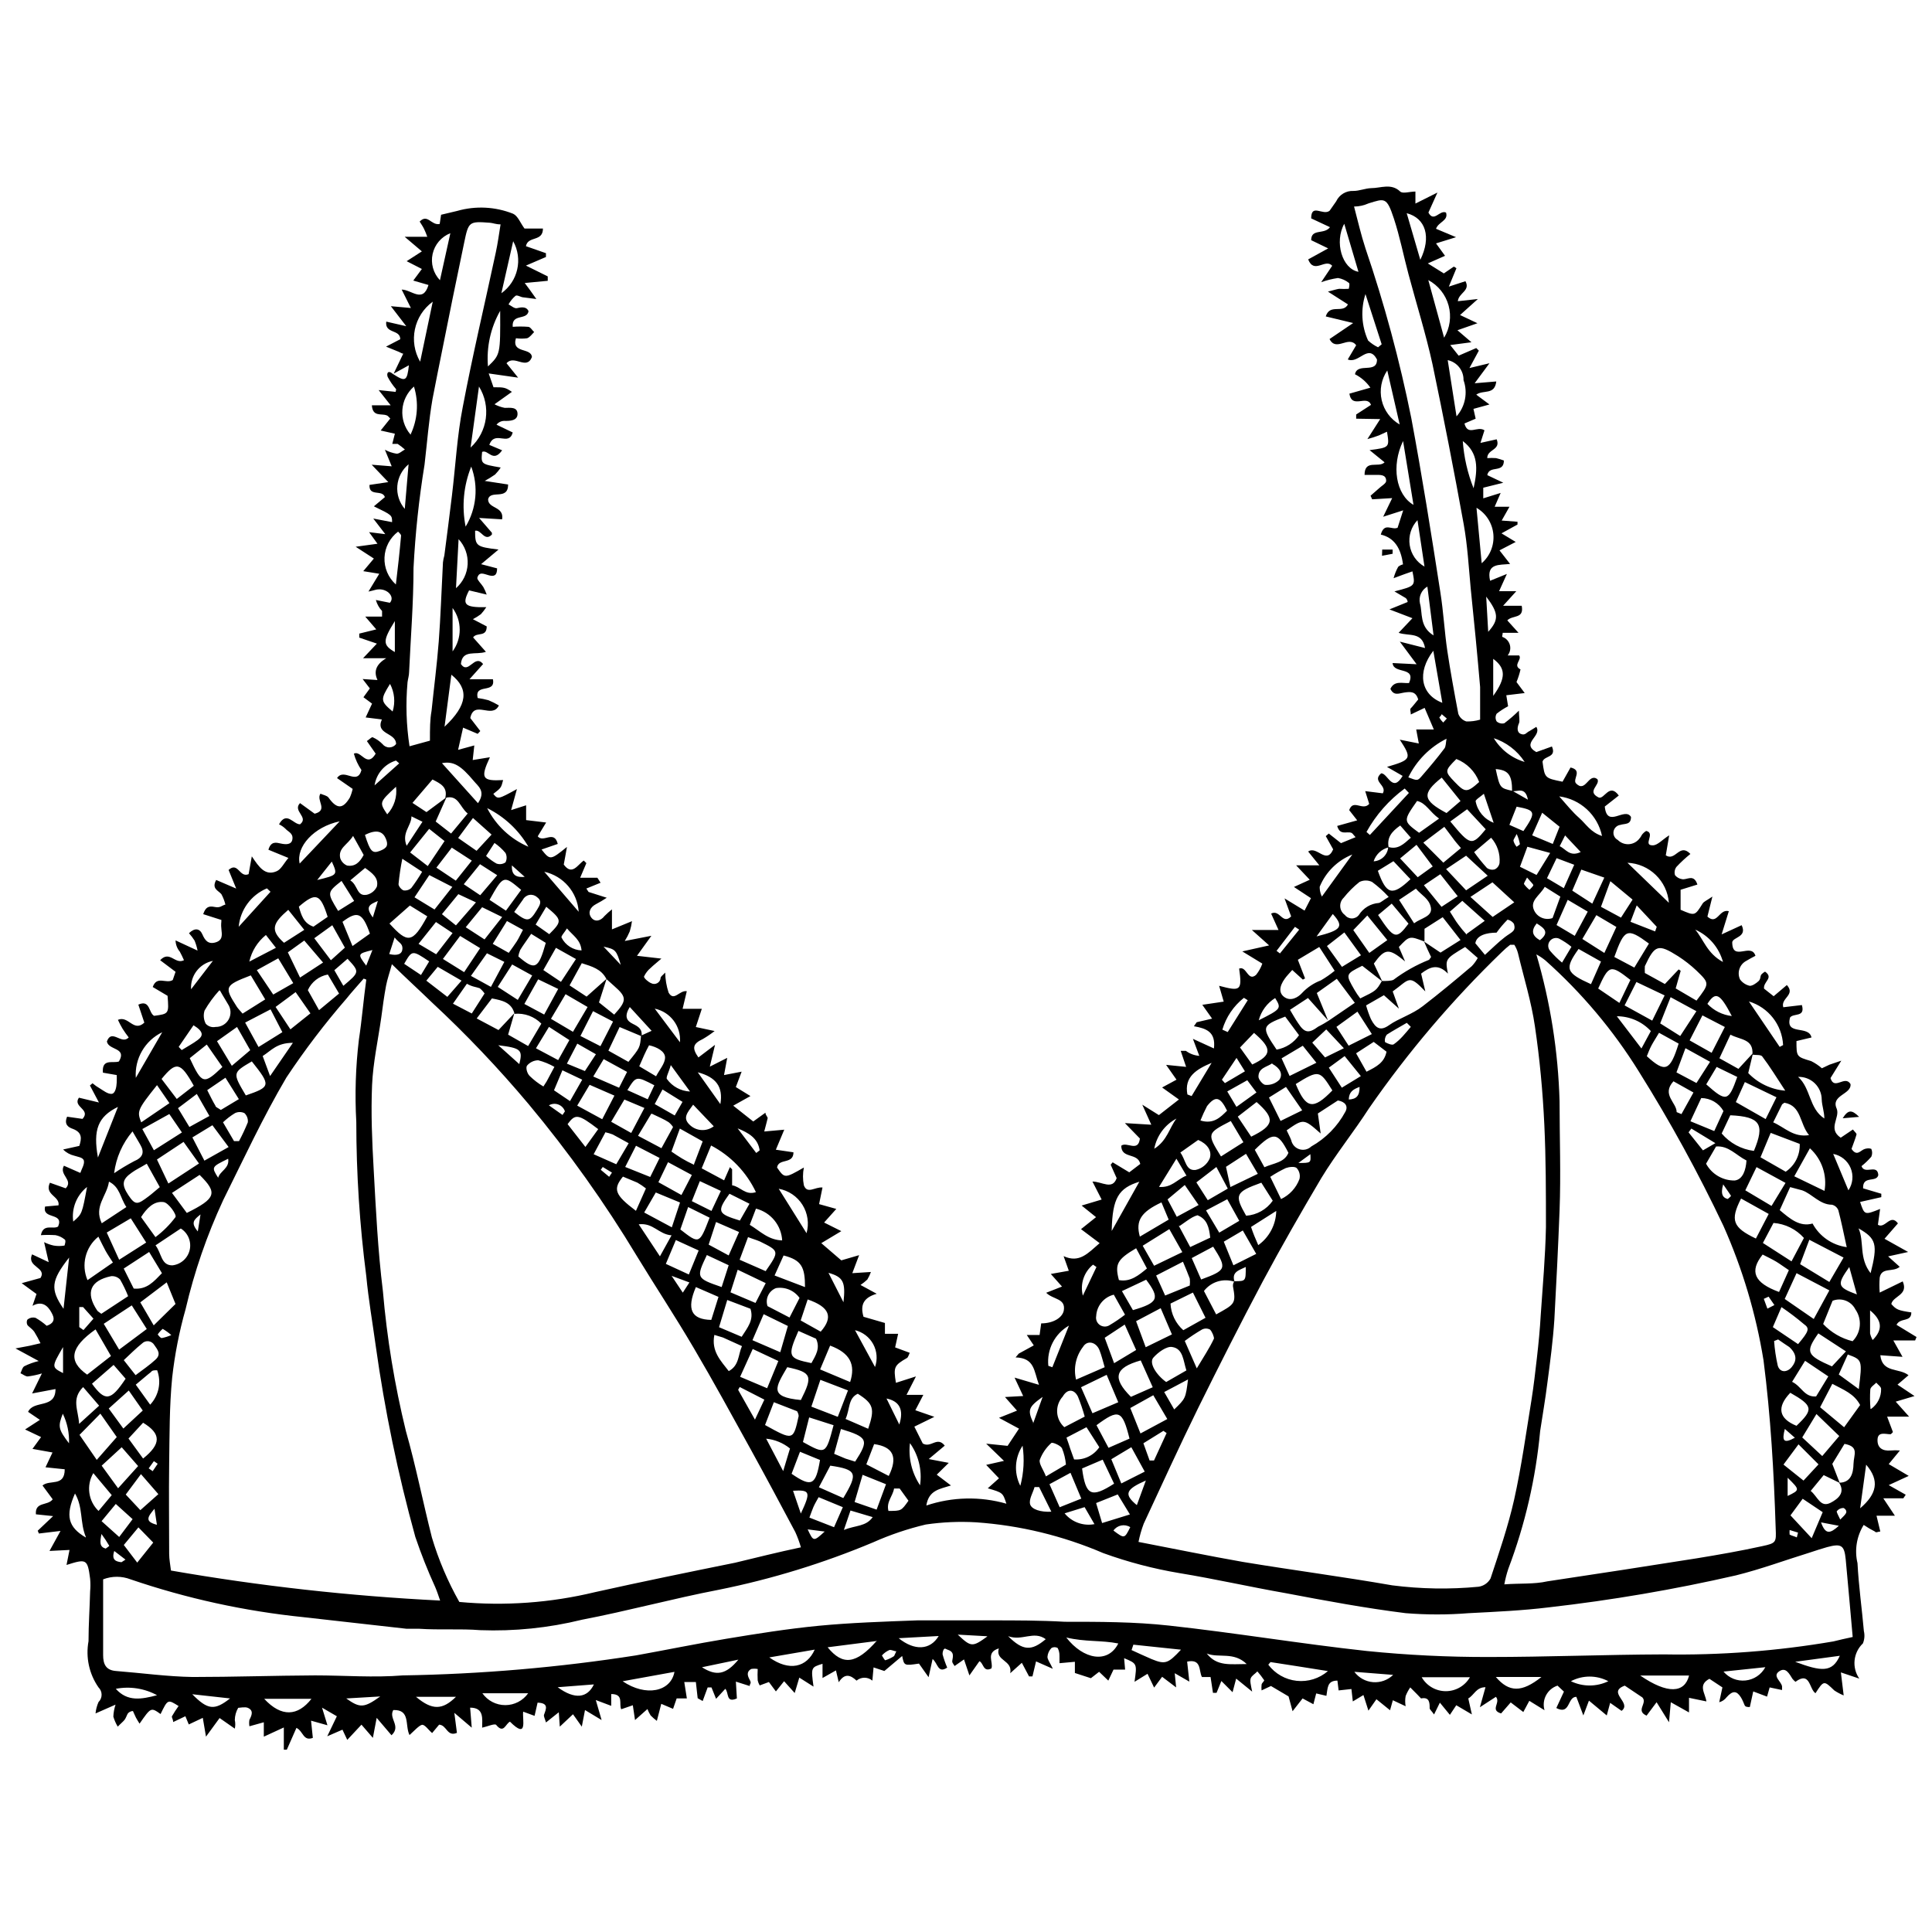 <?xml version="1.0" encoding="UTF-8"?>
<!-- Uploaded to: ICON Repo, www.iconrepo.com, Generator: ICON Repo Mixer Tools -->
<svg width="800px" height="800px" version="1.1" viewBox="144 144 512 512" xmlns="http://www.w3.org/2000/svg">
 <defs>
  <clipPath id="a">
   <path d="m148.09 193h503.81v415h-503.81z"/>
  </clipPath>
 </defs>
 <g clip-path="url(#a)">
  <path d="m248.32 243.02 2.547-5.305c-0.426 0-1.008-0.477-1.695-0.688l-2.867-1.168 3.766-1.961c0-2.703-4.137-1.379-3.711-4.668l5.305 1.219-4.082-5.305 5.305 0.477-2.441-4.879c2.598 0 5.621 3.711 7.106-1.219l-4.031-1.168 2.281-3.074-4.031-2.066 4.031-2.598-4.562-3.871h5.992v-0.004c-0.246-0.703-0.527-1.395-0.848-2.066-0.316-0.688-0.797-1.324-1.168-1.961 2.121-2.176 3.074 1.113 5.305 0.637l0.371-2.441 4.242-1.008c4.894-1.406 10.117-1.145 14.848 0.742 1.273 0.582 1.91 2.441 3.023 3.926h4.879c0 3.606-3.977 1.855-4.508 4.668l5.305 1.855v1.008l-5.305 2.281 5.781 2.863v1.168l-6.098 0.582 1.379 1.855 1.695 2.387-3.34-0.426c-0.742 0-1.695-0.742-2.176-0.426-0.754 0.641-1.383 1.414-1.855 2.281 0.742 0.371 1.539 1.113 2.176 1.008 0.637-0.105 2.492-0.742 3.129 0.797-0.426 2.492-4.508 0.531-4.191 4.137 1.359-0.105 2.727-0.105 4.086 0 0.582 0 1.062 0.902 1.59 1.379-0.582 0.582-1.113 1.379-1.855 1.645-0.984 0.137-1.984 0.137-2.973 0-1.219 4.137 4.031 2.387 4.242 4.984-1.434 3.606-4.668-0.742-6.734 1.645l3.074 3.816-7.797-1.113 1.273 3.66c2.758 0 3.074 0 4.879 1.219l-4.613 3.289h0.004c0.848 0.449 1.762 0.77 2.703 0.953 1.434 0 3.34-0.316 3.394 1.539 0.055 1.855-1.961 1.961-3.555 1.91-0.785 0.02-1.523 0.387-2.012 1.008l4.297 2.066c-1.062 3.816-4.773-0.742-6.203 3.289l3.394 1.434c-2.441 3.445-3.711-0.316-5.305 0.426-0.316 3.234-0.316 3.234 4.934 4.137l-0.004-0.004c-0.43 0.668-0.93 1.289-1.488 1.855-0.883 0.621-1.805 1.188-2.754 1.699l6.203 0.953c0 4.348-4.668 1.273-5.305 3.926 0 2.547 4.297 1.805 3.711 5.305l-6.098-0.371 3.394 3.926v0.477c-1.961 2.016-2.812-1.379-4.453-1.008 0 4.082 0.266 4.242 6.203 4.984l-4.613 3.871 4.242 1.113c0 1.961-0.848 2.176-2.121 1.855-1.273-0.316-2.652-1.168-3.129 0.688 0 0.582 1.062 1.539 1.59 2.387 0.355 0.648 0.656 1.32 0.902 2.016l-4.668-1.113c-1.961 3.766-1.219 4.562 4.562 4.453-0.43 0.656-0.906 1.277-1.43 1.855-0.676 0.496-1.383 0.938-2.121 1.328l3.66 1.91c0 2.969-2.598 1.434-3.606 2.918l3.394 3.816c-2.652 0.953-6.258-0.742-6.629 3.234 2.016 2.969 3.606-2.812 5.887 0l-3.606 4.031h6.203c0.797 3.977-4.984 0.953-4.031 4.984h-0.004c0.969 0.129 1.926 0.324 2.863 0.582 0.953 0.395 1.875 0.855 2.758 1.379-1.805 3.711-6.574-1.59-7.582 3.34l2.652 3.445-0.688 0.742-3.871-1.645-1.324 5.887 4.297-1.168-0.426 3.871 4.562-0.742c-2.598 5.57-2.066 6.363 3.5 6.047-0.531 2.066-0.531 2.066-2.598 3.66 1.219 1.484 1.219 1.484 6.258-1.273l-1.539 5.57 3.977-1.273v3.926l5.305 0.637-2.227 3.66c1.484 1.855 4.348-1.805 5.305 2.016l-4.297 1.484c2.281 2.863 2.332 2.863 6.734-0.688-0.371 2.066-0.582 3.34-0.848 4.668 2.227 3.074 3.711 0 5.305-1.062l0.688 0.688-1.645 3.871h4.562l0.848 1.324-3.766 1.539 0.582 0.902 4.824 1.539h-0.004c-0.926 0.617-1.879 1.184-2.863 1.699-1.539 0.797-2.176 2.227-1.273 3.5 0.902 1.273 2.441 1.062 3.555-0.371 0.617-0.621 1.273-1.207 1.961-1.75v5.305l5.305-2.176c-0.117 0.914-0.312 1.82-0.586 2.703-0.367 0.883-0.812 1.734-1.324 2.547l7.055-1.379-3.816 5.305 6.469 0.742c-1.379 1.219-2.121 1.75-2.812 2.441v-0.004c-0.77 0.633-1.387 1.43-1.805 2.332 0 0.426 1.113 1.434 1.91 1.75 0.508 0.273 1.117 0.266 1.621-0.012 0.504-0.277 0.832-0.793 0.871-1.367 0-0.371 0.477-0.637 1.219-1.434v0.004c0.035 1.801 0.34 3.59 0.902 5.301 1.434 2.492 2.863-0.688 4.824-0.371l-1.113 4.668h5.094l-1.59 4.824 4.984 1.062c-0.992 0.777-2.039 1.488-3.129 2.121-2.598 1.219-2.969 2.332-1.168 4.879l4.402-3.34-1.379 5.781 4.613-2.332-0.848 4.562 4.668-0.902-1.539 4.078 3.871 2.387-4.562 2.547 5.305 4.191 3.234-2.332c0 0.688 0.637 1.113 0.582 1.484-0.055 0.371-0.531 2.016-0.902 3.5l5.305-0.477-2.227 5.305 4.668 0.688c0 3.289-3.977 1.484-4.348 4.031 2.016 2.918 2.016 2.918 7.106 0v-0.004c-0.312 1.559-0.312 3.164 0 4.719 0.902 2.441 2.969 0.371 4.934 0.582l-0.902 4.402 4.562 1.273-3.234 3.606 4.562 2.281-5.305 3.184 5.305 4.562 4.719-1.379-1.805 4.773 4.934-0.316-0.004-0.004c-0.246 0.703-0.566 1.379-0.957 2.016-0.559 0.523-1.16 1.004-1.801 1.43l4.297 2.332c-3.234 0.953-4.508 2.703-3.5 6.098l5.676 1.645v2.863h3.5l-0.797 3.606 3.871 1.434c-0.316 0.637-0.426 1.219-0.742 1.379-3.394 1.961-3.606 2.387-2.918 6.574l5.305-1.695-2.492 4.879h4.453l-2.121 4.082 5.039 1.75-5.305 2.598 2.227 4.453c2.176 1.324 3.816-2.016 5.832 0.582l-4.242 3.555 5.305 1.008-3.184 3.129 3.766 2.863c-2.969 0.953-5.887 1.219-6.523 5.305l0.004 0.004c6.859-2.301 14.254-2.469 21.211-0.477-0.953-2.918-0.953-2.918-4.934-4.082l2.969-2.652-3.394-3.555 4.719-1.062-4.719-4.562 5.676 0.582 3.023-4.562-5.305-2.863 4.773-1.91-3.184-3.606 4.824-0.266-2.281-4.879 6.469 1.91c-1.379-3.711-1.113-7.106-6.203-7.266l0.848-1.008 3.977-2.176-1.855-2.758h3.394l0.426-3.074c3.289 0 5.676-1.59 5.992-3.445 0.531-3.234-2.812-2.812-4.668-4.668l4.191-1.645-2.969-3.34 4.773-0.848-1.379-3.871c4.191 1.91 6.418-0.742 9.547-3.445l-4.934-3.711 3.981-3.18-3.816-3.074 5.305-1.59-2.441-4.773c2.492 0 5.305 2.332 6.418-0.902l-1.59-3.555 0.531-0.637 4.402 2.652 2.918-2.227c-0.688-3.074-5.039-1.273-5.039-4.824 1.434-1.168 4.508 1.855 4.934-1.91l-3.977-4.082 7 0.426-2.387-5.305 4.402 2.758 5.305-4.137-4.453-3.184 3.816-2.066-2.758-3.926 5.305 0.531-1.434-4.242h1.379l-0.008-0.004c1.031 0.773 2.266 1.234 3.555 1.324l-1.695-4.508 5.57 2.547c0.531-4.402-2.016-5.305-5.305-5.887l0.742-1.062 4.082-0.953-2.598-3.66 5.676-0.848-1.219-4.191c5.621 1.484 6.152 1.379 5.305-4.562 2.016-0.797 2.281 3.606 4.508 1.645l-0.008 0.004c0.715-0.891 1.27-1.895 1.645-2.969l-5.305-3.234 7.106-1.59-4.562-4.082h7.055l-1.961-4.348c2.332-1.219 2.969 3.074 5.305 0.742l-1.75-4.773 5.305 3.234 1.695-3.289-4.508-2.973 4.191-1.91-3.606-3.816h6.152l-2.969-3.66c2.332-1.645 4.824 3.606 6.629-0.582l-1.961-3.5 0.797-0.688 3.234 2.547 3.871-1.59c-0.582-0.582-0.797-1.062-1.168-1.168-1.219-0.426-2.969 0.797-3.711-1.805l5.305-1.484-2.121-2.703c1.062-3.074 3.555 0.316 5.305-1.645l-1.062-3.394 4.668 0.582c1.219-2.176-3.023-3.129-0.426-5.305 1.75 0 2.969 5.305 5.676 0.688l-4.144-2.387c6.523-1.91 6.629-2.227 3.394-7.211l5.039 1.008-0.688-3.711h4.668l-2.441-5.727-3.66 1.75c0-0.797-0.316-1.379 0-1.645 0.316-0.266 1.379-1.645 1.961-2.332-0.637-2.176-2.016-2.066-3.555-1.855-1.539 0.211-2.863 1.008-3.816-0.953 1.062-2.281 3.184-1.434 4.934-1.539 1.961-4.508-4.137-2.281-4.348-5.305l6.363 0.316-4.453-5.992 6.684 1.695c-0.797-4.402-4.242-3.074-7-4.031l3.66-3.871-6.098-2.332 4.824-1.961c0-0.371-0.266-0.902-0.531-1.062s-1.695-1.008-2.969-1.75c5.57-1.434 5.57-1.434 4.773-5.305l-2.121 0.742-2.863 1.062h-0.008c0.281-1.055 0.688-2.07 1.223-3.023 0.367-0.309 0.801-0.527 1.27-0.637-0.582-4.453-2.387-7.055-5.887-7.902 0.953-3.34 2.863-1.113 4.453-1.805l1.484-4.613-5.305 1.695 2.387-4.934-5.305 0.316-0.426-0.953 2.121-1.855c0.688-0.688 2.016-1.379 2.016-2.066 0-1.75-1.59-1.59-2.863-1.59h-2.863c0-4.242 3.766-1.75 5.305-3.34l-3.977-3.234c5.305-0.688 5.305-0.688 4.613-4.879l-2.066 0.953h0.004c-1.027 0.391-2.07 0.727-3.129 1.008l3.394-5.305-6.367-0.105v-1.113l3.926-2.547c-1.062-2.812-5.039 1.219-5.727-2.969l5.57-1.59h-0.004c-1.043-1.504-2.445-2.727-4.082-3.555 0.637-3.234 5.887 0 5.832-3.926-2.332-4.348-4.824 1.273-7.742 0l2.227-3.762c-2.016-2.703-5.305 1.855-7.055-1.645l6.258-4.242-7.266-1.75c1.113-3.5 4.508-0.637 5.887-3.184l-5.305-3.394c1.484-0.371 2.227-0.637 2.969-0.742h0.004c0.848 0.055 1.699 0.055 2.547 0 0 0 0.371-1.434 0-1.59-0.832-0.66-1.816-1.098-2.863-1.273-1.52 0.223-3.012 0.598-4.453 1.113l2.918-4.348c-1.805-2.066-4.773 2.332-6.363-1.695l5.305-2.918-4.508-2.176c0-3.184 3.445-1.379 4.984-3.445l-4.984-2.332c0-4.082 3.129-0.637 4.879-2.016l1.746-2.496c0.816-1.762 2.621-2.852 4.559-2.758 1.59 0 3.129-0.688 4.719-0.742 2.547 0 5.305-1.379 7.691 0.902 0.688 0.637 2.547 0 4.031 0v3.184l5.832-2.918-2.387 5.305c1.484 2.758 2.969-0.797 4.668 0 0.688 2.176-2.016 2.441-2.652 4.297l5.305 2.227-5.305 1.645 2.387 3.289-4.562 2.016 4.242 2.652 2.656-1.809 0.688 0.426-2.016 4.879 4.402-1.434c1.379 2.547-1.805 3.074-2.016 5.305l5.305-0.582-4.719 4.242 4.613 2.176-5.305 1.855 3.711 3.184-5.621 0.742 2.227 2.812 4.668-2.019 0.688 0.688-2.492 4.613 5.305-1.273-3.926 5.305 5.731-0.477c-0.426 3.711-3.445 2.121-5.305 3.5l3.5 2.598-4.242 1.168 0.582 2.598-2.969 1.273c0.902 3.445 3.394 0.531 5.305 1.805l-1.062 3.34 4.297-0.953c1.168 2.918-2.547 2.598-2.492 4.984 0.777-0.055 1.555-0.055 2.332 0 0.703 0.172 1.395 0.383 2.07 0.637 0 3.5-3.871 1.113-4.402 3.871l4.242 2.016-5.305 1.324v2.812l4.613-1.434-1.59 3.66h3.926l-2.066 3.66 4.191 0.316v0.742l-4.242 2.332 3.766 2.281-4.297 2.227 2.812 3.606c-2.863 0.316-6.363-0.266-5.305 4.453l4.453-1.805-2.066 4.562 4.559 0.004-3.5 3.871h4.934c0.688 3.555-2.441 2.387-3.816 3.871l2.969 3.289h-4.191c0 0.582-0.316 1.113 0 1.113h-0.004c0.934 0.355 1.641 1.137 1.906 2.102 0.262 0.965 0.047 1.996-0.578 2.777h3.023c0.902 1.113-1.805 2.598 0.371 3.711-0.258 1.145-0.613 2.262-1.062 3.344l2.176 2.918-4.879 0.582 0.477 2.918c-1.066 0.559-2.078 1.215-3.023 1.961-0.391 0.633-0.391 1.434 0 2.066 0.551 0.48 1.305 0.66 2.016 0.48 1.363-1.027 2.656-2.144 3.871-3.344 0 1.645 0.316 2.703 0 3.394-0.316 0.688-0.742 2.227 0.477 2.758s1.539-0.426 2.332-0.742l1.805-1.113c1.59 2.492-4.191 4.297 0 6.684l4.137-1.484c1.324 3.023-2.066 2.387-2.492 4.031 0.582 4.348 0.582 4.348 5.305 5.305l2.121-3.766c3.289 0.742 0.477 3.074 1.434 4.191 2.598 2.703 3.289-2.863 5.676-1.113 0.902 1.539-3.023 3.234 0.371 4.879 1.484 0.531 2.812-3.977 5.305-0.531l-3.711 2.918c0.582 5.941 5.305 0 6.949 2.758 0 2.176-1.645 1.695-2.863 2.121l-0.008-0.008c-0.906 0.148-1.613 0.855-1.758 1.762-0.145 0.902 0.309 1.797 1.121 2.219 0.793 0.801 1.902 1.211 3.027 1.121 1.125-0.094 2.152-0.68 2.805-1.602 0.316-0.316 0.477-0.848 0.797-1.168v0.004c0.258-0.293 0.562-0.547 0.902-0.742 2.598 0.582-1.062 3.871 1.75 3.816 1.273 0 2.492-1.484 4.348-2.652l-0.902 5.305c2.598 1.695 3.606-3.394 6.523-0.371-1.32 1.059-2.559 2.211-3.711 3.445-0.457 0.629-0.594 1.434-0.371 2.176 0.465 0.57 1.125 0.949 1.855 1.059 1.273 0.316 3.129-1.539 4.082 1.434l-4.453 1.379v5.305c3.816 1.645 3.766 1.645 5.832-1.645 0.316-0.531 1.062-0.797 2.598-1.855l-1.324 5.305c2.652 2.387 3.074-2.121 5.676-1.434l-1.91 6.152 5.305-2.441c1.539 3.184-2.281 3.129-2.492 4.508 0 5.305 5.039 0 6.152 3.606-0.797 0.426-1.645 0.848-2.492 1.379h-0.004c-1.727 0.957-2.422 3.09-1.59 4.879 0.629 0.867 1.555 1.473 2.598 1.699 0.688 0 1.645-0.637 2.281-1.219 0.637-0.582 0.426-1.219 0.742-1.75v-0.004c0.289-0.316 0.629-0.586 1.008-0.793 2.387 1.695-0.531 2.652-0.266 4.508l2.547 2.016 3.5-2.969c2.387 2.652-1.695 3.445-0.953 5.887l4.934-0.582c0.953 3.34-2.176 2.066-3.129 3.289-1.379 4.934 4.934 1.91 5.676 5.305l-3.984 0.949c0 4.191 0 4.137 3.871 5.305l0.004-0.004c1.031 0.512 1.992 1.152 2.863 1.91l2.016-0.953 3.129-1.062-2.863 4.613c1.008 3.394 3.816-0.902 5.305 1.59 0.316 2.758-5.305 2.918-3.66 6.523 0.953 2.387-2.492 5.305 1.062 7.691l3.234-2.176c0.426 0.582 1.008 1.008 0.953 1.324-0.371 1.324-0.902 2.598-1.324 3.816 1.484 2.176 2.387 0.316 3.555 0 1.168-0.316 1.59 0 1.695 0l-0.004 0.004c0.293 0.66 0.293 1.41 0 2.07-0.785 0.91-1.656 1.746-2.598 2.492 0.848 2.387 4.242-0.742 4.453 2.387-0.531 2.066-4.191 0-4.031 3.5l4.824 1.434v0.902l-5.621 1.273c1.168 3.5 1.168 3.5 5.305 1.855l-0.582 4.191c1.91 1.168 3.289-3.074 5.305-0.371l-3.555 4.082 6.258 3.5-5.305 1.168 3.074 2.758c-1.75 1.539-4.773 0-5.305 2.863l0.004-0.004c-0.109 1.324-0.109 2.652 0 3.977l6.098-2.969c1.59 3.66-2.547 3.816-3.023 5.992 1.324 1.484 1.75 1.695 5.305 2.227 0 2.703-2.918 1.273-3.926 3.289l5.305 3.234-0.371 0.902h-5.781l2.441 4.348-5.887-0.426c0.531 4.773 4.984 3.289 7.477 5.305l-2.918 2.492 4.508 3.023-4.984 1.484 3.555 3.977h-5.832l1.539 4.082s-0.426 0.531-0.637 0.582c-1.273 0-3.34-0.797-3.445 1.379-0.105 2.176 1.273 3.129 3.5 2.918l-0.004 0.004c0.812-0.078 1.629-0.078 2.438 0l-2.969 3.606 5.305 3.129-5.305 2.441 4.508 2.547-0.637 0.953h-5.305l3.074 4.613h-4.875l1.008 4.191c-0.637 0-1.113 0.426-1.434 0v-0.004c-1.027-0.516-2.016-1.102-2.969-1.75-1.875 3.023-2.465 6.668-1.645 10.129 0.316 6.047 1.168 12.039 1.695 18.031h0.004c0.25 1.082 0.156 2.211-0.266 3.238-2.574 2.449-2.981 6.41-0.957 9.332l-4.879-1.645 0.742 6.098c-0.871-0.355-1.707-0.801-2.492-1.324-2.758-2.652-2.758-2.703-4.984 0.742-1.695-1.113-1.379-5.941-5.305-3.023h0.004c-0.293-0.234-0.562-0.504-0.797-0.793-0.848-1.324-1.75-3.234-3.555-1.961-1.805 1.273 0.582 2.598 0.797 3.977v0.953l-3.289-0.691-0.688 2.441-3.66-1.379-0.902 4.137c-0.582 0-1.168 0-1.379-0.477-0.211-0.477-0.582-1.484-1.008-2.121-1.113-1.75-2.176-1.805-3.766 0-0.48 0.652-1.176 1.121-1.961 1.324l0.848-3.926-3.445-2.281c-3.129 1.645-1.113 3.766-0.797 5.992l-4.613-0.953v3.871l-4.824-2.703-0.477 5.305-3.289-5.305-2.652 3.555c-3.023-1.324 0.316-3.289-1.113-4.824l-4.668-3.129c-4.879 1.805 2.016 4.508-0.848 6.684l-3.023-2.121-0.902 3.34-4.719-3.926-1.484 3.926-1.859-4.938c-2.441 0-1.539 4.934-5.305 2.969l2.016-4.348-1.695-1.59c-2.719 0.887-4.246 3.773-3.445 6.523l-4.031-2.492-1.59 2.969-3.34-2.547-2.547 2.918c-3.074-0.902 0-2.863-1.379-4.402l-4.242 2.758 1.484-5.305c-2.492 0-3.023 2.121-4.562 2.969l0.953 4.242-4.133-2.434-1.695 2.547-2.652-3.234-1.539 3.129c-0.637-0.902-1.113-1.273-1.168-1.645 0-1.379 0-3.074-2.281-2.598 0 0-0.688-0.742-1.062-1.113l-1.801-1.809c-0.496 0.707-0.906 1.477-1.219 2.281-0.164 0.895-0.164 1.812 0 2.707l-3.394-1.59-0.742 2.652-3.606-2.918-2.121 3.023-1.324-4.137-2.812 1.695-0.371-3.289-3.394 0.371-0.316-2.598c-2.812 0-2.547 2.066-2.918 4.031l-2.707-0.637-0.742 2.863-2.863-1.539-2.652 3.394-1.062-3.926-4.668-2.758-2.492 1.168h0.004c-0.055-0.492-0.055-0.992 0-1.484 0-0.477 0.797-1.008 0.688-1.219-0.551-0.816-1.152-1.598-1.801-2.336-0.582 0.637-1.484 1.113-1.75 1.805-0.266 0.688 0 1.75 0.371 3.555l-4.242-3.449-0.953 3.606-2.969-2.969-1.273 3.129h-0.953l-0.637-4.191h-2.281c-0.902-1.59 0-4.879-3.926-4.082l0.582 5.305-3.871-2.227 0.371 3.762-3.711-2.812-2.121 2.863-1.75-3.66-3.445 2.121c0.688-4.824 0.688-4.824-2.758-6.258l0.266 3.023h-3.074l-1.379 2.918-2.441-2.332-2.176 1.695-4.242-1.379v-2.969l-4.082 0.371v-1.961h-0.004c0.02-0.719-0.145-1.43-0.477-2.066-0.512-0.293-1.137-0.293-1.645 0-0.617 0.629-0.992 1.453-1.062 2.332 0 0.742 0.637 1.484 1.434 3.184l-4.457-1.965-0.953 3.977h-0.902l-1.91-3.606-3.074 2.758c0.688-3.555-4.031-3.184-3.023-6.574-3.555 1.113-1.379 3.66-1.961 5.305-2.227 1.113-2.066-1.434-3.184-1.91l-2.652 3.766-1.434-4.242-2.492 1.75c-0.266-0.477-0.637-0.848-0.637-1.219 0-0.371 0.426-1.59 0-2.281-0.426-0.688-1.168-0.742-1.75-1.062-0.582-0.316-0.848 1.062-0.797 1.484h0.004c0.328 1.195 0.734 2.363 1.219 3.5-2.492 1.645-2.441-1.113-3.871-2.281l-1.062 4.824-2.547-3.606c-3.926 0.582-3.926 0.582-4.453-2.016l-4.719 3.977-2.863-0.949-0.316 3.5c-1.207-1.027-2.981-1.027-4.191 0-1.59-1.484-3.129-2.066-4.719 0.426l-0.742-3.133-3.555 2.016v-3.766c-3.074 0.953-3.074 0.953-2.387 6.047l-3.766-2.387-1.219 4.082-2.812-3.129-2.172 2.707-1.855-2.492-2.441 0.902c-0.238-0.414-0.418-0.863-0.527-1.328-0.055-1.008-0.055-2.016 0-3.023-0.578-0.109-1.172-0.109-1.75 0-1.273 0.742-0.953 1.805-0.371 2.863 0.582 1.062 0 0.902 0 1.645l-3.66-1.164 0.266 4.453c-2.969 1.324-2.066-1.539-3.074-2.547l-2.441 2.652-1.219-3.023h-1.008l-1.324 3.606-1.324-0.742-0.48-4.293h-3.074l0.688 4.348h-2.703l-0.953 2.758-3.129-1.324-1.168 4.508h-0.004c-0.582-0.434-1.133-0.914-1.645-1.434-0.336-0.539-0.617-1.105-0.848-1.695l-3.289 2.918-0.582-3.926-3.074 1.062c-0.688-1.379 0.797-4.031-2.652-4.031v3.129l-4.086-1.539 1.539 5.305-4.402-2.652-0.848 4.402-2.332-3.289-3.5 3.289-0.266-3.816-3.394 2.703c-0.266-0.953-0.637-1.59-0.531-2.016 0.582-1.59 1.324-3.129-1.695-3.234l-0.797 3.5-3.023-1.113c-0.266 2.121 1.324 7.477-3.5 2.652-1.168 0.531-1.645 3.34-3.66 0.848-0.371-0.426-2.281 0.426-3.711 0.742 0-2.332 0.582-5.305-3.184-5.305l0.426 5.305-4.613-3.926 0.688 5.305c-2.652 1.113-2.652-2.066-4.719-2.176l-1.855 2.227c-0.953-0.797-1.961-2.332-2.703-2.176-0.742 0.16-2.016 1.539-3.289 2.703-1.273-2.547 0.316-6.789-4.297-6.629-1.324 2.227 2.176 4.242-0.477 6.684l-3.926-4.613-1.008 5.305-3.023-3.5-3.766 4.031-1.273-2.703-4.031 1.75 2.547-5.305-3.926-2.281 1.434 4.668-4.348-1.219 0.477 4.562c-2.598 0.953-2.492-1.75-4.348-2.652l-2.547 5.781h-0.797l0.004-5.891-5.305 2.441v-3.816l-3.816 1.062v-0.008c-0.094-0.562-0.094-1.133 0-1.695 0.637-1.219 1.168-2.492-0.426-3.184-0.688-0.316-2.227 0-2.547 0-0.574 0.984-0.883 2.098-0.898 3.234 0.164 0.754 0.164 1.531 0 2.281l-4.031-2.812-3.606 4.934-0.848-4.984-3.711 1.75-0.902-2.176-3.234 1.539c0-0.742-0.477-1.273-0.316-1.539h-0.004c0.531-0.93 1.117-1.836 1.75-2.703-2.863-1.805-2.863-1.805-4.773 2.121-2.547-1.805-2.547-1.805-5.57 2.547-0.371-0.637-0.688-1.062-0.953-1.59-0.266-0.531-0.477-1.062-0.797-1.75-0.637 0-1.168 0.371-1.379 0.688s-0.477 1.168-0.848 1.645c-0.371 0.477-1.219 1.168-1.805 1.805l0.004-0.004c-0.5-0.832-0.891-1.723-1.168-2.652 0.047-1.082 0.242-2.152 0.582-3.18l-5.301 2.332c0.098-1.043 0.367-2.062 0.793-3.023 0.523-0.508 0.816-1.207 0.816-1.934 0-0.73-0.293-1.426-0.816-1.938-2.484-3.566-3.438-7.977-2.652-12.25 0-4.402 0.316-8.805 0.426-13.207v0.004c0.105-1.113 0.105-2.231 0-3.344-0.688-5.305-1.008-5.305-6.258-3.66l0.797-3.977-5.305 0.266 2.918-5.305-5.727 0.688-0.316-0.742 4.082-3.871-4.562-0.477c-0.266-3.445 3.129-2.176 4.453-3.977l-2.703-3.66c1.91-1.645 5.887 0.426 5.887-4.297l-5.094-0.527 1.855-3.926-5.305-0.953 2.281-3.129-4.242-2.016 3.926-2.547-3.129-2.121c1.484-3.231 7.266-0.688 7.266-6.043l-6.203 1.168 2.598-5.305c-1.23 0.371-2.488 0.637-3.766 0.797-0.637 0-1.273-0.582-1.91-0.848 0.316-0.637 0.477-1.539 1.008-1.855v-0.004c1.215-0.605 2.496-1.066 3.82-1.379l-6.152-3.34 3.66-0.688 2.969-0.688v-0.004c-0.496-1.035-1.043-2.043-1.645-3.023-0.422-0.637-1.273-1.219-1.695-1.645-0.426-0.426-0.371-1.484 0-1.695 0.582-0.422 1.32-0.559 2.016-0.371 1.059 0.602 2.055 1.312 2.969 2.121 1.695-0.582 2.227-1.539 1.539-2.969-0.688-1.434-2.176-4.082-5.305-2.332l1.062-3.129-3.926-2.867 4.984-1.379c1.75-2.863-3.766-2.863-2.227-6.258l4.402 2.066-1.219-5.305-0.004 0.004c0.809 0.406 1.664 0.711 2.547 0.902 0.949 0.16 1.918 0.16 2.863 0 0 0 0.531-1.434 0-1.645-0.688-0.566-1.508-0.949-2.387-1.113-1.289-0.082-2.582-0.082-3.871 0 0.637-3.184 3.234-1.434 4.562-2.281 1.645-3.871-4.297-1.75-3.445-5.305l3.555-0.316c0.426-2.441-3.816-2.758-2.281-5.992l4.191 1.484c2.121-2.227-1.855-3.555-0.477-5.992l4.348 1.91c0.371-1.113 1.113-2.227 0.953-3.184-0.16-0.953-1.645-1.062-2.547-1.379h-0.004c-1.121-0.262-2.148-0.832-2.969-1.645l4.297-0.953c0.637-1.961 0.797-3.555-1.695-4.508-1.113-0.371-2.441-1.113-1.539-3.234l4.082 0.582c2.332-2.547-2.703-3.129-0.953-5.621l5.305 1.273-2.387-4.508 0.688-0.582v-0.004c0.609 0.52 1.266 0.98 1.961 1.379 0.953 0.582 2.066 1.484 3.074 1.434 1.008-0.055 1.324-1.805 1.379-3.023 0.055-1.219 0-1.273 0-1.961l-3.66-0.637c-0.316-3.871 2.652-2.387 4.242-2.969 2.227-3.766-2.812-2.918-3.184-5.305 1.273-3.5 3.871 1.008 5.781-1.062-0.531-0.688-1.113-1.484-1.645-2.332h0.004c-0.449-0.754-0.855-1.535-1.219-2.332 2.812-1.219 4.137 3.394 7 0.742l-1.59-4.773c3.184-1.434 2.703 2.227 4.191 2.969 3.926-0.531 3.926-0.531 3.555-5.305l-3.93-2.332c1.113-3.129 3.555-0.742 5.305-1.855l0.742-2.176-4.082-3.074c2.547-2.703 3.926 1.219 6.312 0-0.371-0.797-0.688-1.539-1.113-2.281h-0.004c-0.699-0.832-1.09-1.883-1.113-2.969l5.832 2.703c-0.172-0.906-0.441-1.797-0.793-2.652-0.441-0.691-0.938-1.348-1.484-1.961 1.539-1.484 2.863-1.273 3.555 0.316 0.688 1.59 1.539 2.703 3.5 2.121 1.961-0.582 1.695-2.066 1.539-3.5-0.16-1.434 0-1.59 0-2.441l-4.824-1.539c0.637-1.91 1.484-2.227 3.023-1.91 1.539 0.316 1.855-0.371 2.863-0.637l-0.004 0.008c-0.234-0.961-0.59-1.891-1.062-2.758-0.848-1.008-2.652-1.434-1.379-3.766l5.305 2.281-2.016-4.934c2.547-2.281 2.863 2.176 5.305 1.113l0.848-4.719c1.91 2.863 3.555 5.305 6.629 3.926 1.168-0.531 1.855-2.066 3.074-3.5l-5.305-2.176c0.688-2.332 2.066-1.91 3.289-1.645 1.219 0.266 2.863 0.426 3.074-1.168 0.211-1.59-1.113-1.91-1.855-2.758-0.496-0.477-1.07-0.871-1.695-1.164 2.016-3.606 3.766 0 5.57 0 2.441-1.91-2.066-3.5 0-5.621l3.871 2.812c3.711-0.953 0.316-3.555 1.539-5.305 0.688 0.316 1.695 0.477 2.121 1.008 2.227 3.129 3.816 3.129 5.676 0l-0.004-0.004c0.328-0.73 0.574-1.496 0.742-2.277l-4.137-2.863c1.855-2.812 5.305 2.066 6.469-2.121v-0.004c-0.898-1.328-1.582-2.797-2.012-4.348 1.91-1.008 3.445 3.926 5.781 0l-2.332-3.34c0.637-0.426 1.273-1.113 1.539-1.008h-0.004c0.973 0.426 1.855 1.039 2.598 1.801 0.434 0.559 1.098 0.887 1.805 0.887 0.703 0 1.371-0.328 1.801-0.887 0-3.129-5.57-2.441-3.766-6.523l-4.297-0.531 1.695-3.66-2.281-1.695 1.695-2.332-1.91-2.492 3.926 0.266c-0.953-2.121-0.582-4.031 2.332-5.781h-6.144l3.66-3.871-4.668-1.59v-1.062l4.508-1.113-2.918-3.394h4.453v-1.484h0.004c-0.781-0.82-1.344-1.824-1.645-2.918l3.711 0.742c1.379-1.484-0.531-3.711-3.023-3.555-0.582 0-1.168 0.266-2.652 0.582l2.863-4.719-4.242-0.688 2.812-3.34-4.824-3.129 5.781-0.797-2.227-3.074 4.297 0.531-3.184-4.137 4.984 0.953c0-1.855 0-1.855-4.824-4.191l2.918-2.441c-0.688-2.121-4.242 0-4.082-3.234l4.984-0.742-4.402-4.613 5.305 0.426-1.805-4.402-0.004 0.004c0.973 0.531 2.031 0.887 3.129 1.059 0.742 0 1.434-0.742 2.176-1.113-0.602-0.539-1.238-1.035-1.91-1.484h-1.434l0.688-2.703-3.766-0.848 2.547-3.184c-0.316-0.266-0.582-0.742-1.008-0.848-1.379-0.531-3.66 0.477-3.871-2.652h4.984l-3.184-4.031 4.508 0.477c0-0.316 0.266-0.688 0-0.848h0.004c-0.82-0.961-1.531-2.012-2.121-3.129-0.316-0.848 0-1.961 1.434-0.742 3.289 2.121 3.711 1.91 4.191-2.332zm296.51 110.57 4.082 2.332c-0.688-3.606-2.812-2.016-4.191-2.281 0-4.242-0.953-5.57-4.348-5.832 1.113 5.039 1.113 5.039 4.457 5.781zm-32.934 14.852c2.547 0.797 4.082-0.742 5.992-2.441l-2.812-3.234c-2.332 1.645-3.555 3.234-3.074 5.781-1.875 0.469-3.379 1.871-3.977 3.711 2.07-0.102 3.738-1.746 3.871-3.816zm119.64 168.54-4.242-2.066-3.445 4.191c1.855 1.484 2.547 4.562 5.305 3.129 1.805-0.953 3.977-2.547 2.227-5.305 3.129 0 3.766-2.547 3.816-4.984 0.055-2.441 1.59-4.562-2.387-5.305l-3.234 5.305zm-369.53-181.53c0.688-2.918-1.324-3.816-3.394-4.879l-5.305 6.203 3.711 2.441 5.305-3.926-2.863 6.422 4.082 3.184 4.402-5.305c-2.172-1.754-2.438-5.094-5.938-4.141zm18.297 57.062-1.645 5.676 5.305 3.023 3.5-5.941v0.004c-1.855-1.898-4.469-2.856-7.109-2.602-0.742-3.023-3.234-3.555-5.992-4.082l-4.031 5.305 5.781 3.074zm24.449-9.121-2.016 6.258 4.031 3.234c3.394-3.711 3.394-4.613 0-7.582l-2.066-1.855c-1.324-2.652-3.871-3.34-6.523-4.191l-3.234 5.887 4.508 2.969zm303.82 19.676-1.273 5.305h0.004c2.59 2.703 6.078 4.359 9.809 4.668-2.332-3.555-4.082-6.418-6.098-9.07-0.371-0.531-1.695-0.316-2.598-0.477 0.316-4.242-3.184-3.871-5.832-5.305l-2.918 6.258 5.039 2.812zm-294.54-4.453-5.832-2.441-2.969 6.258 5.305 2.969c3.074-3.766 3.074-3.766 3.34-6.949l2.812-1.273-5.785-6.305c-1.539 2.441-0.848 3.66 0.797 4.453 1.645 0.797 2.547 1.484 2.332 3.289zm157.14 65.07c-2.949-1.012-6.211-0.031-8.113 2.441l3.234 6.203c4.984-2.758 5.305-2.812 4.453-7.477 0-0.426 0-0.848 0.426-1.324 2.969 0 2.969 0 2.969-3.766-1.855 0.898-3.816 1.324-2.969 3.922zm25.031-69.262 6.84-4.668-4.773-6.363-5.305 3.766 2.969 7.266-5.305-5.941-4.773 3.129c0.848 1.434 1.484 2.547 2.176 3.555 1.695 2.598 2.812 2.758 5.305 0.902 1.172-0.582 2.019-1.113 2.867-1.645zm25.297-20.895c-3.977-1.539-3.977-1.539-6.789 1.434l1.645 3.816c-4.297-3.555-5.305-3.5-8.273 0.582l2.227 4.719-5.305-4.137c-4.453 2.227-4.453 2.227-2.066 6.363v0.004c0.465 0.793 0.977 1.555 1.539 2.281 4.242-2.066 4.242-2.066 5.727-4.613 1.062 0 2.441 0 3.074-0.316l0.004-0.004c2.894-2.176 6.07-3.961 9.438-5.301 0 0 0.316-0.477 0.531-0.742-0.637-1.324-1.273-2.703-1.855-4.082l4.348 2.918 5.305-3.34-4.719-6.047-4.824 3.074zm23.812 0.848h-1.113v0.004c-0.762 0.59-1.488 1.227-2.176 1.906-13.07 12.617-24.863 26.488-35.215 41.418-4.031 6.258-8.75 12.09-12.621 18.457-5.305 8.961-10.605 18.191-15.539 27.418-5.887 11.082-11.562 22.328-17.129 33.57-4.984 10.129-9.652 20.418-14.426 30.652-0.59 1.566-1.051 3.18-1.379 4.824 9.652 1.855 18.613 3.711 27.684 5.305 13.152 2.176 26.516 3.926 39.562 6.203 7.582 0.973 15.25 1.098 22.859 0.371 1.34-0.188 2.516-0.992 3.18-2.172 2.281-6.894 4.668-13.84 6.258-20.895 1.961-8.805 3.184-17.766 4.613-26.516 0.582-3.66 1.008-7.426 1.434-11.137 0.426-3.711 0.797-7.531 1.008-11.297 0.531-7.742 1.219-15.539 1.379-23.281 0-9.07 0-18.086-0.426-27.102s-1.219-17.449-2.492-26.094c-0.953-6.574-2.969-12.992-4.508-19.465v0.004c-0.207-0.77-0.527-1.5-0.953-2.172zm-189.06 159.68c-0.398-1.379-0.895-2.723-1.484-4.031-3.871-7.266-7.742-14.531-11.719-21.742-4.984-9.016-9.918-18.086-15.168-26.992-5.25-8.91-10.078-16.176-15.062-24.344-8.531-14.172-18.141-27.664-28.742-40.359-7.973-9.5-16.527-18.496-25.617-26.938-3.394-3.289-6.84-6.418-10.605-10.129-0.637 2.387-1.219 3.977-1.539 5.676-0.531 2.812-0.902 5.621-1.273 8.434-0.848 5.992-2.176 11.934-2.441 17.926-0.316 7.426 0 14.902 0.426 22.328 0.582 10.605 1.113 21.531 2.441 32.242v-0.004c1.074 12.512 3.113 24.922 6.098 37.121 2.652 9.281 4.508 18.828 6.894 28.215 1.777 5.945 4.215 11.672 7.266 17.074 12.047 1.117 24.195 0.242 35.957-2.598 12.355-2.758 24.82-5.305 37.121-7.797 5.516-1.324 11.191-2.758 17.449-4.082zm278.74 23.863c-0.637-7.106-1.219-13.84-1.855-20.629-0.371-3.816-1.168-4.297-4.934-3.289-1.539 0.426-3.074 0.953-4.562 1.434-6.523 2.016-12.941 4.402-19.57 6.047h0.004c-16.371 3.754-32.945 6.586-49.637 8.484-6.949 0.848-13.949 1.168-21.215 1.539-5.559 0.449-11.145 0.449-16.703 0-10.605-1.324-21.215-3.289-31.82-5.305-9.387-1.645-18.719-3.766-28.105-5.305-6.883-1.148-13.648-2.926-20.207-5.301-10.703-4.598-22.105-7.359-33.73-8.168-4.445-0.258-8.902-0.062-13.309 0.582-4.789 1.133-9.457 2.715-13.949 4.719-13.18 5.535-26.875 9.746-40.887 12.57-12.145 2.332-24.129 5.621-36.328 7.953v0.004c-8.809 2.164-17.875 3.09-26.941 2.754-5.305-0.426-10.605 0-16.176-0.371h-3.34l-27.312-3.074c-15.602-1.594-30.977-4.957-45.82-10.023-2.336-0.902-4.926-0.902-7.266 0v20.047c0 2.387 0.688 4.031 3.394 4.242 6.789 0.531 13.578 1.484 20.363 1.59 10.605 0 21.586-0.371 32.402-0.426 7.797 0 15.539 0.637 23.336 0v0.004c20.676-0.336 41.301-2.109 61.73-5.305 7.953-1.434 15.91-3.074 23.918-4.402 8.008-1.324 16.281-2.652 24.5-3.445 8.219-0.797 17.395-1.113 26.145-1.434h19.57c6.523 0 12.992 0 19.465 0.371 9.227 0 18.508 0 27.629 1.008 17.5 1.91 34.895 4.824 52.395 6.734 10.77 1.09 21.582 1.621 32.406 1.594 15.379 0 30.812-0.637 46.191-0.688v-0.004c15.117 0.262 30.227-0.891 45.129-3.445 1.539-0.371 3.023-0.742 5.09-1.168zm-83.844-181c3.715 12.656 5.785 25.742 6.152 38.926 0 9.652 0.371 19.305 0 28.957-0.371 9.652-0.848 19.25-1.379 28.902-0.371 5.621-1.113 11.242-1.855 16.812-0.531 4.297-1.273 8.484-1.91 12.727-1.156 12.488-3.992 24.758-8.43 36.488-0.453 1.352-0.809 2.734-1.062 4.137 4.191-0.316 7.848 0 11.402-0.797 13.223-1.98 26.41-4.012 39.562-6.098 5.832-0.953 11.613-1.961 17.395-3.234 3.711-0.797 3.711-1.008 3.555-4.668-0.477-14.902-1.324-29.805-3.234-44.652l-0.004-0.004c-2-12.246-5.562-24.188-10.605-35.531-6.668-14.074-14.16-27.742-22.434-40.941-6.797-10.949-15.141-20.859-24.766-29.434-0.742-0.602-1.543-1.137-2.387-1.59zm-310.08 6.684-0.688-0.266c-1.539 1.805-3.129 3.5-4.562 5.305-5.742 6.617-11.055 13.598-15.91 20.895-6.258 10.605-11.348 21.637-16.812 32.613h0.004c-4.281 9.234-7.606 18.883-9.918 28.797-1.684 5.938-2.871 12.004-3.555 18.137-0.742 7.582-0.688 15.219-0.797 22.855-0.105 7.637 0 15.91 0 23.758 0 1.59 0.316 3.074 0.477 4.508l0.004 0.004c23.59 4.109 47.41 6.766 71.328 7.953-0.426-1.219-0.797-2.387-1.273-3.5-1.992-4.359-3.762-8.82-5.301-13.363-4.609-16.652-8.117-33.59-10.504-50.699-0.848-6.152-1.91-12.25-2.492-18.402-1.758-13.559-2.644-27.215-2.648-40.887-0.41-7.273-0.176-14.566 0.688-21.797 0.797-5.199 1.219-10.609 1.961-15.91zm261.77-204.87c1.008 3.816 1.855 7.531 3.023 11.082v0.004c5.019 14.711 9.074 29.734 12.145 44.973 2.863 15.328 5.305 30.707 7.691 46.086 0.848 5.305 1.113 10.605 1.855 15.59 0.742 4.984 1.855 11.137 2.918 16.707l-0.004-0.004c0.363 0.965 1.145 1.707 2.121 2.016 1.238 0.035 2.473-0.125 3.66-0.477v-8.645c-0.742-8.699-1.59-17.395-2.492-26.094-0.531-5.676-0.848-11.453-1.855-17.023-2.547-14.105-5.305-28.215-8.273-42.426-1.75-8.008-4.242-15.91-6.363-23.863-1.324-4.934-2.281-9.918-3.871-14.742-1.91-5.832-2.492-5.305-6.684-4.031-1.219 0.531-2.492 0.848-3.871 0.848zm-244.9 141.55c0-3.184 0-5.57 0.426-7.902 0.637-6.152 1.434-12.25 1.91-18.402 0.477-6.152 0.742-13.949 1.113-20.895h-0.004c0.07-0.629 0.191-1.25 0.371-1.855 0.688-5.305 1.379-10.605 2.016-15.91 0.953-7.848 1.379-15.91 2.863-23.441 2.598-13.734 5.832-27.312 8.75-40.941 0.531-2.441 0.848-4.879 1.273-7.477-1.273 0-2.016-0.371-2.812-0.426-5.57-0.426-5.676-0.316-6.84 5.305-1.168 5.621-2.066 9.918-3.074 14.848-1.75 8.855-3.606 17.711-5.305 26.516-1.008 5.781-1.434 11.668-2.121 17.449-1.477 9.059-2.449 18.195-2.918 27.363 0 9.176-0.742 18.348-1.168 27.523 0 0.953-0.316 1.91-0.426 2.812h0.004c-0.504 5.641-0.328 11.32 0.531 16.918zm248.09 70.16c0.344 1.23 0.766 2.434 1.273 3.606 1.324 2.598 2.598 3.234 4.879 1.59s6.152-2.863 8.855-4.984c4.402-3.394 8.699-6.949 12.992-10.605 0.621-0.652 1.156-1.383 1.59-2.172l-3.34-2.918c-5.305 3.184-5.305 3.184-4.562 7.055-2.652-2.758-4.824-1.75-7.106 0l1.113 4.719c-4.453-4.668-4.137-3.234-8.645 0l1.645 4.562-3.977-3.555zm127.28 63.641c-0.797-3.66-1.379-6.523-2.121-9.332v-0.004c-0.281-0.746-0.918-1.305-1.699-1.484-3.234 0-5.305-2.918-7.902-3.816l-3.18-0.852-2.758 6.098c2.758 2.332 5.305 4.508 8.699 3.555 1.848 3.418 5.219 5.742 9.066 6.258zm-39.723-64.914c3.5-4.562 3.5-4.562 0-7.953-1.504-1.422-3.137-2.699-4.879-3.82-5.305-3.34-6.152-3.023-8.805 2.652h0.004c-0.035 0.602-0.035 1.203 0 1.805l5.305 2.918 3.66-3.871 0.531 0.371-1.324 4.668zm-99.965-14.211-5.676 3.394 1.91 4.934-0.582 0.316-2.812-2.547c-0.742 0.848-1.434 1.539-1.961 2.281-1.539 2.121-1.645 3.926 0 4.984 1.645 1.062 3.5 0 4.562-1.168h-0.004c1.383-1.48 3.09-2.625 4.984-3.34 1.285-0.754 2.508-1.605 3.66-2.547zm-8.699 48.473c0.477 1.062 0.953 1.855 1.273 2.758 0.242 1.125 1.07 2.035 2.172 2.375 1.098 0.34 2.297 0.059 3.133-0.734 3.812-2.141 6.941-5.32 9.016-9.172 0.848-1.484 0-2.703-1.961-3.023l-5.305 3.445 0.742 5.305c-4.508-3.977-4.508-3.977-9.07-0.797zm135.18 37.969-3.129 6.84 7.691 5.305 4.137-7.582zm7.055 13.469v0.004c2.106 2.242 4.812 3.824 7.797 4.559 2.262-2.254 2.578-5.812 0.742-8.43-1.117-2.219-3.746-3.207-6.047-2.281zm-460.06 13.422 6.312-4.934-4.082-7.055c-6.684 4.723-7.375 8.379-2.231 11.988zm170.34-54.996 0.582 0.582v4.242c2.176 0.316 3.5 2.758 6.312 1.805h-0.004c-2.512-5.297-6.684-9.637-11.879-12.355l-2.492 6.047 5.941 3.184zm291.36 30.441 3.766-6.469-9.07-4.719-2.441 6.469zm-445.9 12.461-3.977-6.258-7.426 4.879 4.082 6.84zm417.37-51.812c2.168 2.555 5.215 4.199 8.539 4.613 2.969-7.106 1.695-9.07-6.258-9.441zm-88.246-62.684c-1.332-1.469-2.809-2.801-4.402-3.977-1.055-0.508-2.285-0.508-3.34 0-1.551 1.23-2.957 2.637-4.191 4.188-0.641 0.609-0.973 1.473-0.91 2.356 0.059 0.883 0.512 1.691 1.23 2.207 0.441 0.578 1.125 0.918 1.855 0.918 0.727 0 1.414-0.34 1.855-0.918 1.16-1.848 3.129-3.027 5.305-3.184 0.582-0.16 1.219-0.797 2.598-1.59zm105.21 72.812c2.438-1.641 3.844-4.434 3.715-7.371l-7.691-2.918-2.703 6.469zm12.355 56.215-3.234 6.203 6.363 5.305 4.242-5.887c-1.59-3.023-4.398-4.031-7.367-5.621zm-458.73-18.562 7.106-4.668v0.004c-0.602-1.516-1.309-2.988-2.121-4.402-0.613-0.652-1.492-0.984-2.387-0.902-5.57 1.168-6.84 4.402-3.711 9.07 0.16 0.262 0.477 0.422 1.113 0.898zm17.766-34.523 8.113-5.305-4.082-5.727-7.055 4.668zm430.15 20.629 3.289-6.203c-2.07-2.32-4.961-3.75-8.062-3.977l-2.812 5.305zm-22.645-25.879c1.508 2.773 4.426 4.488 7.582 4.453 2.176-0.266 2.969-2.812 3.129-5.305-2.758-1.379-4.719-3.977-8.062-3.711zm-413.23 0c-1.75 1.062-2.918 1.59-3.926 2.332-2.598 1.805-2.812 3.184-0.953 5.992 1.855 2.812 2.492 2.492 5.305 0.371 1.008-0.742 1.91-1.59 3.023-2.492zm-10.605 18.242 3.289 7.211 7.16-4.562-4.082-6.418zm175.01 41.258 2.969-7.211-6.789-3.184-3.34 7.371zm-177.66 18.988 5.305-6.047-4.348-6.203-5.519 5.621zm191.77-21.215-2.387 7.106 7 2.703 2.703-7zm96.996-2.492c-0.848-2.598-0.848-5.781-3.766-6.203-1.484-0.266-3.766 1.434-4.984 2.812s0.688 4.508 3.394 6.469zm158.78-49.691-7.691-4.188-2.969 6.152 6.949 4.137zm-423.68 7.957c7.797-3.871 8.219-5.305 3.394-10.078l-7.32 4.773zm411.9-3.816c-2.969 5.781-2.176 7.691 3.926 10.605l3.394-6.523zm-159.1 42.902c-6.949 1.961-7.582 4.668-2.598 9.652l5.781-2.547zm138.84-96.734-7.481-3.551-3.129 6.203 7.32 4.031zm-374.68-5.305c-7 2.703-7.106 3.023-3.66 8.379 0.371 0.531 0.797 0.953 1.484 1.75l5.992-3.766zm-33.676 77.695 2.652 5.305c3.5 0.316 5.305-1.855 7.477-4.082l-3.394-5.621zm435.13-39.613 2.863-5.781-8.379-4.031-2.387 5.305zm-174.64 67.773-6.789 3.289 3.023 6.894 6.84-2.918zm178.19-21.957 2.598-5.781c-1.379-0.902-2.332-1.645-3.394-2.281s-2.441-1.273-3.555-1.855c-3.555 4.457-2.281 7.481 4.348 9.918zm-163.87 4.297-6.523 3.449 2.547 6.894 6.949-3.394zm-259.54-21.215-6.844 4.562c1.645 2.121 1.434 5.305 4.453 5.305h0.004c2.262-0.246 4.117-1.906 4.609-4.125 0.492-2.223-0.488-4.508-2.438-5.688zm148.49 28.797c1.59-2.492 3.289-4.453 2.332-7.426l-6.152-2.332-2.176 7.215zm122.93-5.039-3.34-6.684-5.941 2.918v0.004c0.133 2.711 1.355 5.254 3.394 7.055zm-19.941 23.918 2.703 6.734 7.106-3.816-3.711-6.312zm143.19-108.88-2.758 6.949 5.305 3.34 4.293-6.574zm-129.4 67.566-3.445-6.098-7.055 4.402 3.023 5.305zm-282.03 62.578 5.305-5.887-4.352-4.984-5.305 4.879zm171.08-46.137-2.969 6.894 7.371 3.184 2.016-6.949zm131.89-34.844c-6.894 2.492-7.211 3.184-4.031 8.75 2.832-0.191 5.426-1.652 7.055-3.977zm147.11 61.305-3.766 6.203 5.305 4.934 4.508-5.305zm-406.55-101.19-3.129-6.047-6.734 3.5 3.551 6.473zm130.25 98.059-2.332 6.047c7.477 4.137 7.477 4.137 8.91-2.387 0 0 0-0.582-0.426-1.273zm3.555-9.281c-3.074 5.305-4.984 7.902 3.606 8.699 3.234-6.418 2.863-7.32-3.606-8.699zm-167.43-34.469c2.012-1.508 3.797-3.293 5.305-5.305 0.371-0.637-1.805-3.766-3.129-3.977-2.598-0.371-4.508 1.645-5.992 3.977zm348.48-90.156 5.887 5.305 5.727-3.871-5.781-5.305zm47.305 12.355c-5.781-4.242-6.469-3.977-9.176 3.555l5.305 2.812zm-83.895 38.926c-3.34-5.305-3.5-5.57-9.703-1.695 2.703 6.574 4.613 6.945 9.703 1.695zm-306.58 56.586-2.332-5.727-7 5.305 3.555 6.098zm127.28-29.539-3.074 5.305 7.32 3.926 2.176-6.574zm22.219 17.82 6.894 3.023c3.66-5.305 3.66-5.305-1.484-7.848-0.953-0.426-1.961-0.688-3.184-1.168zm27.473 63.16c3.977-6.629 3.606-7.531-3.445-8.59l-3.023 5.727zm-178.61-101.77-7.16 3.977 3.074 5.621 7.426-4.719zm406.29-26.145-3.394 6.629 5.832 3.289 3.5-6.844zm-164.4 120.07c0.953 7.211 2.441 7.902 8.484 4.031l-3.023-6.363zm-183.55-144.41c4.824 5.305 6.098 5.305 10.023-1.91l-4.613-2.863zm321.96 7.797 3.184-6.894-5.305-3.129-3.711 6.312zm-275.29 10.926-3.871 6.523 5.832 3.445 3.875-6.574zm142.87 98.852c-0.531-1.805-0.848-3.184-1.379-4.508-0.848-2.176-3.234-2.758-4.348-0.902-1.914 2.465-2.598 5.668-1.855 8.699zm-67.457 3.926c1.484-4.613 0-7.691-5.305-9.652l-2.652 6.312zm250.21-54.52 8.008 3.871c0.734-4.18-0.727-8.445-3.871-11.293zm-0.582 54.465c2.492 1.168 3.234 4.137 6.363 3.871l3.234-5.305-6.152-4.137zm-56.586-114.71c-3.766 5.305-3.394 6.312 3.289 9.332l2.652-5.992zm35.957 48.258 2.441-5.305h-0.004c-1.207-2.113-3.449-3.426-5.887-3.445l-2.863 6.152zm-71.066-69.418 5.305 5.621 5.727-3.871-5.727-5.305zm-55.207 65.602 3.555 5.305c6.203-3.023 6.363-4.824 1.434-9.176zm-301.97 31.82 0.004-0.004c-3.43 2.762-4.598 7.465-2.867 11.508l6.734-4.668c-0.848-1.324-1.434-2.176-1.961-3.129-0.527-0.953-1.164-2.277-1.906-3.762zm314.54-58.336c-6.312 2.441-6.363 2.703-2.281 8.75h0.004c2.414-0.426 4.555-1.801 5.941-3.82zm-41.258 111.84c-1.91-7.582-2.812-7.953-8.75-3.555l3.184 5.992zm14.16-46.879-7.106 3.656 2.387 5.305 6.523-2.652c0.078-0.617 0.078-1.238 0-1.855-0.477-1.273-1.008-2.547-1.805-4.457zm70.852-116.67c5.305 6.418 5.676 6.574 9.387 2.066l-4.934-5.305zm104.85 140.43-7.32-4.773c-3.5 4.984-3.129 5.781 3.606 8.75zm-49.535-84.43c-0.902 1.539-1.484 2.387-2.016 3.394-0.531 1.008-0.848 1.91-1.219 2.812 4.879 4.453 6.152 3.977 8.434-3.34zm-144.41 87.559 5.836-3.5-3.023-6.734-5.305 3.5zm-92.328-21.215-7.426-3.555-1.91 5.992 6.629 2.812zm-79.922-82.414 4.242-6.363-5.305-3.234-4.562 6.098zm99.859 121.07-1.805 6.574 3.023 1.273 2.547 0.797c3.715-5.727 3.394-6.469-3.766-8.645zm-69.895-85.699 6.629 3.606 3.234-6.258-6.574-2.863zm150.4 96.996-3.551-6.469-5.305 3.184 2.652 6.418zm-18.719-3.234c2.644 0.191 5.191-1.039 6.68-3.234l-3.394-5.305-5.305 2.758c0.426 1.219 0.742 2.066 1.008 2.969zm-219.5-96.465c6.629-2.281 6.684-2.598 1.59-9.016-5.141 3.019-5.141 3.019-1.59 9.016zm388.04-8.91-6.523-3.606-2.383 6.414 5.301 2.812zm-392.6 22.59-4.297-5.781-5.305 3.234 3.184 6.152zm5.727-25.668-3.5-6.152-5.305 3.766 3.926 6.523zm259.86 18.773c-6.363 3.289-6.363 3.289-2.598 9.387l5.941-3.766zm-206.3-62.047-6.098-3.129-3.926 5.887 5.305 3.234zm-34.258 20.047-4.984-5.832-4.348 3.129 3.234 6.684zm135.29 122.61-6.469-2.066-1.645 6.523c6.047 3.34 6.047 3.34 8.113-4.457zm166.26-152.95c-0.848-1.008-1.539-1.75-2.121-2.598l-2.281-3.023-5.57 4.191 5.305 5.305zm-99.703 150.67c-0.5-1.801-1.102-3.574-1.801-5.305-1.008-2.016-2.812-2.121-4.031 0-1.023 1.129-1.555 2.621-1.477 4.144 0.082 1.523 0.766 2.953 1.902 3.969zm-52.66 17.922-6.203-2.492-2.121 7.211 5.832 2.016zm-198.87-28.902c1.961-1.484 3.766-2.703 5.305-4.137s0.531-2.598-0.316-3.816h-0.004c-0.32-0.57-0.891-0.953-1.539-1.039-0.645-0.082-1.293 0.145-1.75 0.613-1.645 1.324-3.184 2.863-4.824 4.402zm296.98-32.137-3.555-6.203-5.039 2.969 2.547 6.258zm-264.85-75.199 4.348 6.469 5.305-3.023-3.977-6.574zm303.77-140.22c-3.184 6.574-1.91 14.211 2.758 16.918zm-39.297 187.84 2.547 4.613c2.492-1.113 5.305-1.219 6.363-3.816-2.809-5.516-3.977-5.676-8.91-0.797zm38.238-66.238 3.977 6.203c1.91-1.434 4.879-1.75 4.453-4.137-0.426-2.387-2.492-3.289-3.977-5.039zm12.57-23.016 3.711-3.184-4.984-6.203c-5.305 4.242-5.094 5.992 1.27 9.387zm-200.79 122.29 2.598-6.363-6.043-2.758-2.652 6.312zm133.27-4.348 2.492 5.676c6.734-2.492 6.894-2.863 3.184-8.699zm-256.89-50.645-4.137-5.941-4.508 3.606c3.234 6.949 3.711 7.055 8.645 2.336zm410.89 68.941 6.684 4.508c2.918-3.445 3.129-4.191 1.539-5.305-1.898-1.609-3.879-3.113-5.941-4.508zm-391.48-88.777-5.305 3.926 3.926 5.941 5.305-4.242zm-20.258-0.426v0.004c-1.477 1.621-2.773 3.402-3.871 5.301-0.367 1.164-0.254 2.422 0.316 3.5 0.656 0.723 1.645 1.047 2.598 0.848 1.449 0.035 2.797-0.746 3.488-2.019 0.691-1.273 0.617-2.824-0.199-4.023-0.531-0.957-1.219-1.965-2.121-3.606zm114.5 32.668-3.5 5.832 6.203 3.289 3.078-5.617c-0.324-0.484-0.715-0.91-1.168-1.273-1.219-0.797-2.543-1.328-4.402-2.227zm259.49-35.477c-5.305-4.137-5.676-4.031-8.539 2.281l5.621 3.816zm-207.99 116.35 5.992 2.598c1.805-5.305 1.434-6.629-2.758-9.281-2.598 1.223-2.016 3.981-3.234 6.684zm-92.172-114.5 5.305 3.445 3.816-6.469-5.305-2.918zm52.023 46.934 2.281-5.992-6.047-3.394-2.227 6.098c0.953 0.637 1.855 1.273 2.758 1.805s1.965 1.113 3.234 1.699zm0.48 32.617c-2.547 5.941-1.168 8.59 4.082 8.699l1.91-6.098zm-146.58 32.719-3.711-5.305-5.305 4.773 3.871 5.305zm263.25-43.008c-5.039 2.969-5.676 4.191-4.562 8.434 3.074 0.582 5.305-1.324 7.426-3.074zm171.56 57.328 5.305 4.242 3.977-4.297-5.305-5.305zm-421.29-100.39c-3.555-6.363-4.668-6.523-8.539-1.805l4.031 5.305zm226.77 105.59 2.703 6.102 5.727-2.281-2.863-6.84zm-133.91-124.46 3.711-6.789-5.305-2.547-3.66 6.523zm-57.328-10.605v-0.004c-2.344 0.422-4.328 1.969-5.305 4.137l2.969 5.305 5.305-4.402zm227.09 97.102 3.184 7.266c1.855-3.129 3.34-5.305 4.562-7.902 0-0.531-0.477-1.805-1.062-2.387h-0.004c-0.664-0.348-1.457-0.348-2.121 0-1.578 0.918-3.102 1.926-4.559 3.023zm-13.734-8.168c6.734-1.961 7.211-3.129 3.5-8.062l-6.418 3.023zm-88.352-3.234h-0.004c-1.414-1.996-3.844-3.008-6.258-2.598-1.895 0.742-2.875 2.84-2.227 4.769l5.832 3.023zm264.2 33.887c4.562-4.348 4.402-5.305-1.645-8.75-3.656 3.816-3.074 6.84 1.645 8.75zm-184.02 25.773 7.371-2.281-3.234-5.305-5.727 2.285zm-138.25-129.08 5.305 2.703 3.34-6.523-5.305-2.758zm-45.129-48.633 4.668 3.606 4.453-6.629-4.082-3.234zm51.707 74.246-3.074 5.727 5.992 2.652 3.289-5.57-4.242-2.332-0.004 0.004c-0.637-0.246-1.293-0.441-1.965-0.582zm274.28 143.88c7.266 4.984 11.773 4.668 12.941 0zm-54.836-271.58c-4.402 5.727-3.34 11.613 2.387 13.789zm-53.773 142.12 7.266-3.5-3.129-5.305-5.305 3.445zm-292.58 5.305c-1.645-2.441-1.695-5.305-4.613-6.734-0.531 3.816-4.082 6.523-1.91 11.031zm306-2.121h0.004c2.258-1.062 4.008-2.965 4.879-5.305 0.258-1.035-0.023-2.129-0.742-2.914-0.531-0.477-1.961-0.316-2.863 0-1.434 0.676-2.816 1.457-4.137 2.332zm23.391-65.23 4.773-3.394-5.305-6.523-3.711 3.871zm23.07-51.387c-3.129 3.129-3.129 3.289-0.426 6.098 2.703 2.812 3.234 2.918 6.469 0-1.062-2.793-3.258-5.008-6.043-6.098zm-196.64 152.62c-0.848 4.348 1.695 6.84 3.816 9.598 2.812-1.539 2.441-4.242 3.5-6.629l-5.039-2.281zm20.469 36.805c5.305 3.66 6.418 3.074 7.531-3.66l-5.305-2.176zm67.406 0.688 5.305-3.129-0.004 0.004c-0.133-1.496-0.488-2.961-1.059-4.348-0.477-0.797-2.547-1.645-2.812-1.379-1.379 1.227-2.438 2.773-3.074 4.508-0.215 1.059 0.953 2.543 1.645 4.348zm42.426-70.48 3.5 5.887 5.305-3.129-3.184-5.727zm-7.211 4.082 3.019 5.625 5.305-2.492c-0.316-2.703-0.797-4.934-3.394-5.941v0.004c-0.48 0.141-0.941 0.336-1.379 0.582-1.113 0.637-1.961 1.324-3.289 2.227zm-99.066 16.234c0-5.305-0.902-7.16-5.676-8.379l-2.387 5.305zm-25.297-18.402-5.676-2.812-2.066 5.941c5.035 3.922 5.035 3.922 7.742-3.078zm-67.246-89.309 4.242-5.305-5.305-3.445-4.082 5.305zm111.37 201.52-12.832 1.645c3.977 4.879 7.531 4.562 13.098-1.805zm-24.871-106.07v0.004c-0.18-4.07-3-7.539-6.949-8.539l-1.645 4.297c2.812 1.695 4.988 4.133 8.859 4.133zm-174 36.543-3.184-3.66-5.727 4.984c3.5 4.824 4.984 4.562 8.91-1.324zm261.88-22.273c-2.637 0.652-4.535 2.957-4.668 5.672-0.18 0.941 0.23 1.898 1.039 2.41 0.805 0.516 1.844 0.484 2.621-0.074 1.383-0.816 2.711-1.723 3.977-2.707zm56.746 99.754c-5.727-0.902-10.605-1.695-15.219-2.387 0 0-0.371 0.426-0.582 0.688h-0.004c1.809 2.41 4.535 3.961 7.531 4.281 2.996 0.324 5.992-0.613 8.273-2.582zm64.754-206.83 5.305 3.445 3.184-6.894-6.098-2.121zm-195.64 168.7 2.332-5.305-6.418-2.652c-0.531 0.953-1.008 1.75-1.379 2.598-0.371 0.848-0.637 1.695-1.062 2.812zm-52.5-83.844 2.652-5.941-0.004 0.004c-0.719-0.57-1.484-1.082-2.277-1.539l-3.816-1.59c-2.707 3.34-2.176 4.824 3.445 9.066zm43.062 31.82c-2.969 6.789-2.758 7.266 3.445 8.539 1.062-1.961 2.441-3.926 1.219-6.469zm-86.711-229.05c-2.035 5.043-2.551 10.574-1.484 15.91 2.891-4.801 3.438-10.66 1.484-15.91zm235.79 129.5-4.402-6.047-4.613 3.606 3.977 5.519zm109.25 44.281c3.129 1.379 5.305 4.031 9.492 3.394-2.547-3.074-1.961-7.797-6.523-8.59-0.371 0.266-0.582 0.371-0.637 0.477zm-162.12 21.215c-5.305 2.492-6.949 4.773-5.727 9.07l7.637-4.508zm-273.75 62.578 3.871 5.305c4.824-3.871 4.824-6.574 0-9.492zm113.28-130.04-3.34 5.887 4.668 3.129 3.977-6.047zm82.254 136.88 5.941 3.074c2.492-5.039 1.168-7.742-3.871-8.434zm197.18-154.54-2.492 6.789 5.305 2.863 3.074-4.773zm-251.96 73.344-6.258-3.234-2.863 5.621 6.629 2.652zm216.48-172.3 1.379 14.691c2.215-1.918 3.363-4.785 3.09-7.699-0.273-2.914-1.938-5.519-4.469-6.992zm-258.21 108.45-5.305-2.598-4.348 5.305 4.984 3.234zm179.73 62.418c1.484 2.016 1.379 4.879 4.031 4.613 1.68-0.355 3.082-1.5 3.766-3.074 0.637-2.016-0.688-3.871-3.074-4.879zm-167.32-33.305-3.449 5.676 5.887 3.129 2.969-5.305zm214.25-4.031-5.566 4.031 3.234 4.984 6.152-3.074zm-326.41 127.97 3.871 4.137 4.773-4.242-4.613-5.305zm131.68 49.48c6.203 4.191 12.781 2.758 13.734-2.492zm200.14-214.78c2.281 6.363 3.816 6.789 8.645 2.227l-4.508-4.773zm-172.04 104.53-5.781-2.703c-2.863 6.043-2.863 6.148 3.922 8.484zm151.99-41.047-4.297-6.207-4.508 2.812 3.074 6.203zm-131.05 50.113-1.855 5.57 5.305 2.969c3.394-3.871 2.387-6.523-3.449-8.539zm266.07 63.27 2.918-6.894-5.305-3.555-3.234 4.402zm-67.617-162.49 4.824 2.863 3.445-6.418-5.305-3.129zm-31.129-28.215c-2.547-1.805-3.445-4.137-5.832-4.668-3.711 5.305-3.711 5.305 0.531 8.434zm-219.4 80.348 5.305 2.969 3.5-6.629-5.305-2.227zm290.2-9.918c5.305 4.719 5.887 4.613 8.219-1.961l-5.461-2.652zm-256.31 39.137-6.098-2.652-1.961 5.992 5.305 2.863zm86.711 107.45c4.508 5.832 11.031 7.055 13.789 1.59-4.457-0.902-8.805-0.371-13.789-1.59zm-152.47-172.41 3.555-6.629-4.613-2.281-4.242 5.992zm-99.859 49.375c1.707-1.16 3.477-2.223 5.301-3.184 2.281-0.953 2.863-2.332 1.59-4.453l-2.016-3.445 0.004-0.004c-2.672 3.144-4.367 6.996-4.879 11.086zm318.62-29.273-3.606-4.508-5.621 3.34 2.121 4.668zm-210.75-45.82c-4.668-3.926-4.668-3.926-8.379 2.652l4.348 2.863zm-33.199-80.93c0.531-4.453 1.008-8.699 1.379-12.941 0-0.316-0.477-0.742-0.797-1.062v0.004c-2.164 1.633-3.484 4.152-3.598 6.863-0.113 2.711 0.992 5.328 3.016 7.137zm75.676 161.8 2.758-5.305-6.312-3.394-2.547 5.305zm228.79-81.672c-1.324 2.332-3.977 3.606-2.863 6.152 0.828 1.895 2.984 2.824 4.93 2.121l2.066-5.676zm-268.61 12.461c-1.168 1.75-2.121 2.969-2.918 4.297-0.23 0.543-0.395 1.113-0.477 1.699 4.402 3.766 5.305 3.394 7.266-3.606zm247.93 0 4.773-3.445-5.941-5.305-3.289 2.863c0.848 1.273 1.434 2.387 2.176 3.34v0.004c0.703 0.965 1.465 1.887 2.281 2.758zm-270.89-54.887c6.152-5.781 6.523-10.023 1.805-13.789zm-30.973 50.383c-1.961-6.203-3.129-6.574-7.637-2.703 0.637 2.176 1.219 4.402 3.871 5.305zm295.87-153.48c1.547-2.562 1.973-5.648 1.184-8.535-0.793-2.887-2.734-5.32-5.375-6.738zm3.289 20.844c2.324-2.621 3.035-6.301 1.855-9.598 0.055-2.547-1.703-4.769-4.191-5.305zm-335.8 188.32 5.305-2.918-3.34-5.832-4.984 3.766zm272.16 10.605-5.305 4.082 3.023 4.719 5.305-3.074zm74.246-62.102c-2.598 0-5.305 0.688-5.621 2.812l2.547 3.074c2.016-1.805 3.5-3.34 5.305-4.719 1.805-1.379 2.969-1.484 2.387-3.5h-0.004c-0.402-0.574-1.012-0.973-1.695-1.117-1.062 1.07-2.039 2.223-2.918 3.449zm-321.27 2.652 5.305-3.394-4.242-5.305c-4.035 3.5-4.938 5.305-1.172 8.699zm289.88-7.32c4.242 6.418 4.824 6.574 8.062 2.281l-4.453-5.305zm-3.074 41.523c2.758-1.379 4.719-2.441 5.305-5.305l-3.394-2.598-4.668 3.023zm-307.22 4.879c0.848 1.645 1.434 2.918 2.176 4.137 0 0.371 0.688 0.582 1.434 1.113l4.773-2.863-3.555-5.676zm71.75-76.047c2.176-3.184 0-4.508-1.113-5.887-3.394-4.031-5.305-5.305-8.434-4.719zm-11.984-132.9c-5.023 3.664-6.465 10.531-3.34 15.91zm10.023 38.66c4.539-4.152 5.473-10.949 2.227-16.176zm257.31 121.71 4.297-2.812-4.613-5.832-4.348 2.918zm-298.73 8.324 4.402 5.832 3.711-3.34-3.34-5.941zm14.742-1.219c-1.961-5.57-3.289-6.152-7.266-3.129l2.652 6.418zm275.19-41.418c2.387 0.902 2.441 0.953 3.5-0.266 2.066-2.387 4.137-4.824 6.047-7.371 0.426-0.531 0.371-1.484 0.582-2.598v-0.004c-4.41 2.207-7.969 5.805-10.129 10.238zm-41.367 76.102c5.305-2.492 5.305-4.242 0.477-8.379l-3.711 3.871zm-216.32-37.762-4.613 5.781 4.668 2.758 4.348-5.621zm297.67-33.305c2.016 2.281 3.5 4.137 5.305 5.727 1.805 1.59 3.023 3.816 6.047 4.773v0.004c-1.176-5.574-5.754-9.789-11.402-10.504zm-287.86 5.731-3.926 5.305 4.879 3.394 3.977-4.297zm175.01 219.08-0.477 1.434c1.75 0.797 3.555 1.645 5.305 2.387 3.606 1.484 4.348 1.219 7.797-2.492zm75.039-211.97-4.348 3.606 4.668 4.984 3.977-2.863zm-57.754 95.457-3.66-5.305-4.562 3.816 2.441 4.613zm-190.38-82.094 4.508-5.305-4.562-2.918-4.297 5.305zm-18.508-121.98v0.004c1.93-4.004 2.269-8.59 0.953-12.836-3.723 3.258-4.144 8.898-0.953 12.676zm51.23 165.41-2.758 4.613 6.84 2.969 2.121-4.191zm-115.08 11.668-3.289-4.773c-5.305 6.629-5.305 6.949-4.191 9.863zm-9.758 110.25-4.457-4.031-3.766 4.562 4.668 4.191zm1.539 2.176-3.871 4.668 3.555 4.668 4.242-5.305zm453-45.82-2.387 5.305 5.305 3.871c0.949-7.746 0.949-7.746-2.922-9.176zm-365.93-98.27-3.711 5.305 4.984 2.598 3.394-5.305h-0.004c-0.355-0.516-0.785-0.98-1.27-1.379-1.008-0.371-2.016-0.371-3.449-1.219zm238.11-182.75c-1.305 4.043-1.059 8.43 0.691 12.305 0.785 0.73 1.68 1.34 2.652 1.801l0.953-0.797zm-239.55 181.95-6.309-3.656-3.023 3.66 5.57 4.297zm238.33 25.297-4.297-5.305-4.191 3.074 3.445 5.305zm-331.03 111.05-4.879-5.832c-1.914 3.258-1.344 7.402 1.379 10.023zm144.25-111c0.953-1.805 2.387-3.394 2.387-4.984 0-1.59-2.066-2.758-4.242-3.234-0.477 0.902-0.902 1.695-1.273 2.547-0.371 0.848-0.848 1.91-1.324 3.023zm-103.84 164.98c4.562 4.934 8.91 4.613 12.516 0zm297.62-352.03c-1.566 2.305-2.102 5.16-1.477 7.875 0.621 2.719 2.352 5.051 4.766 6.445zm-73.027 228.04 7.32-13.047c-5.516 1.699-7.106 4.352-7.316 12.781zm-106.07-5.305 2.492-5.305-5.57-2.598-2.121 5.305zm15.328 118.32c5.305 3.766 9.918 2.652 12.039-2.066zm-45.34-140c-5.305-4.031-6.047-4.137-8.113-1.324l4.719 6.043zm-24.184-55.152-3.766 6.047 4.242 2.387c0.902-1.273 1.539-2.121 2.121-3.023s1.008-1.91 1.645-3.074zm337.29 33.355 0.902-0.477c-0.27-5.387-3.902-10.02-9.066-11.562zm-82.094 167.05h-12.781c1.316 2.285 3.754 3.695 6.391 3.695 2.641 0 5.078-1.41 6.391-3.695zm-190.92-125.48-5.305-2.652c-3.445 4.773-3.129 5.305 2.758 7.106zm-77.797-73.77 5.305-6.098-4.668-2.176-4.348 5.305zm269.83-19.41c1.055 1.457 2.188 2.856 3.394 4.191 0.598 0.438 1.359 0.574 2.07 0.371 0.684-0.316 1.16-0.953 1.273-1.699 0.207-2.438-0.602-4.856-2.231-6.68zm80.559 129.14-1.062 0.426v-0.004c0.156 2.18 0.477 4.34 0.957 6.473 0.531 1.91 2.441 1.961 3.711 0.426 1.273-1.539 1.539-3.289-0.637-5.305-0.953-0.637-2.016-1.328-2.969-2.016zm-26.887-60.246 1.273 0.531 3.184-5.727-5.305-2.969c-3.238 3.551 0.848 5.617 0.848 8.164zm51.387 42.746c1.961-7.742 1.539-9.227-3.184-11.934 1.594 3.551 0.004 7.848 3.238 11.93zm-88.512-105.59 3.606-5.832-6.043-1.645-1.961 5.305zm-50.965-172.57c-2.652 4.824-0.582 11.934 3.766 12.727zm-223.69 23.066c-2.535 4.477-3.664 9.617-3.234 14.742 3.289-3.18 3.289-3.18 3.234-14.742zm-3.445 131.79c2.332 4.586 6.199 8.207 10.926 10.238-2.559-4.414-6.359-7.973-10.926-10.238zm285.32 21.215 2.758-6.203-4.668-1.75-2.547 5.305zm16.863-6.734 10.977 10.605c-0.449-5.801-5.164-10.355-10.977-10.605zm-311.94-166.84c-2.383 0.934-4.144 2.996-4.699 5.496-0.555 2.5 0.176 5.109 1.941 6.965zm257.05 7.051c2.969-6.047 1.434-11.031-3.606-12.355zm-286.38 148.81c-6.84 1.434-11.613 6.738-10.605 11.191zm321.48 5.992 1.805-4.562-4.613-3.711-2.652 5.992zm-349.48 78.754h1.324c0.863-1.617 1.645-3.281 2.336-4.984 0.098-0.91-0.238-1.812-0.902-2.438-0.789-0.375-1.703-0.375-2.492 0-1.148 0.691-2.215 1.512-3.184 2.438zm414.5-17.023c3.394 3.023 2.863 8.379 6.949 11.031 0-1.805-0.637-3.394-0.688-4.984h-0.004c0.004-1.641-0.664-3.211-1.844-4.352-1.18-1.141-2.773-1.75-4.414-1.695zm-348.69 163.34c1.391 1.977 3.656 3.152 6.074 3.152 2.414 0 4.68-1.176 6.07-3.152zm21.215-165.09-2.227 5.305 4.242 2.863 3.234-5.676zm-2.121-0.902c-1.348-0.773-2.793-1.363-4.297-1.75-1.152 0.023-2.234 0.547-2.969 1.43-0.371 0.531 0 2.066 0.742 2.758 1.09 1.059 2.297 1.984 3.606 2.758l0.848-1.324zm-130.09 64.113 1.484-13.578c-4.828 6.156-5.039 8.383-1.484 13.578zm356.54-136.71-1.113-1.168c-4.168 3.059-7.621 6.984-10.129 11.508l0.902 0.797zm64.117 63.109c-2.328-2.508-5.594-3.93-9.016-3.926l6.523 8.539zm-401.51 93.707 3.816 5.305c2.297-2.445 3.016-5.977 1.855-9.125-0.797 0-1.324 0-1.645 0.477-1.109 0.852-2.277 1.91-4.027 3.344zm70.637-139.37c-0.453 2.227-0.789 4.477-1.004 6.734 0 0.531 0.742 1.434 1.324 1.645 0.75 0.113 1.512-0.117 2.066-0.637 1.035-1.375 1.992-2.809 2.867-4.293zm-13.789 5.727c2.066 1.273 1.645 4.297 4.348 3.816l0.004 0.004c1.191-0.266 2.191-1.07 2.703-2.176 0.531-2.332-1.273-3.606-3.129-4.934zm120.91 93.496 0.004 0.004c0.715-2.547 0.32-5.277-1.082-7.519-1.406-2.242-3.688-3.785-6.289-4.254zm-191.71 40.785c-3.184 3.184-1.273 6.047-1.062 9.758l5.305-4.824zm110.84-289.88c4.398-3.133 5.746-9.066 3.129-13.789zm242.78 60.137c-1.668 1.766-2.43 4.203-2.066 6.606s1.809 4.504 3.922 5.699zm-344.39 155.49c-5.305 2.598-6.629 6.047-5.305 13.418zm62.312-71.805c-1.539 2.441-4.031 3.234-3.394 5.941v-0.004c0.305 0.863 0.957 1.559 1.801 1.91 2.121 0.371 3.394-0.902 4.402-2.812zm400.98 166.62-1.59 11.562c4.402-3.766 5.25-7.316 1.59-11.562zm-138.41-110.36-4.668-4.984-3.711 3.5 3.394 3.926zm-219.87-36.113c3.5 2.758 4.082 2.652 6.047-0.582 0.637-1.113 1.539-2.227 0-3.34l-0.004-0.004c-0.543-0.496-1.285-0.715-2.012-0.59-0.723 0.125-1.352 0.578-1.699 1.227zm195.27 83.473c0.316 0.902 0.531 1.59 0.848 2.332l1.062 2.492c2.934-2.098 4.703-5.461 4.769-9.066zm-210.01-182.27-0.688 12.992c1.848-1.613 2.961-3.902 3.09-6.352 0.133-2.445-0.734-4.844-2.402-6.641zm-43.91 133.48c-4.297 0-5.676 2.016-8.008 3.5l1.961 5.305zm398.12 164.03c6.949 2.598 9.812 2.918 11.828-1.59zm-386.13-198.98 4.242-2.652-3.34-5.305c-3.871 3.078-3.871 3.078-0.902 7.957zm88.355 85.965c-3.445-0.266-4.824-3.394-8.699-2.918l5.621 8.484zm-24.977-50.805-2.758 5.305 4.773 1.961 2.918-4.453zm177.55 9.703-5.305 2.969 2.438 4.086 5.305-3.816zm57.113-169.39c0.305 4.297 1.27 8.52 2.863 12.516 1.164-5.301 1.27-9.387-2.863-12.516zm14.266 96.891-1.91 4.824 3.711 1.645c3.5-5.141 3.184-5.512-1.801-6.469zm-294.65-78.91 1.008-11.828c-1.715 1.426-2.789 3.481-2.981 5.703-0.188 2.223 0.523 4.43 1.973 6.125zm301.23 309.55h-12.09c3.5 4.082 6.84 4.188 12.09 0zm-385.76-37.121c-1.59-3.816-0.688-7.797-2.863-11.508-2.602 5.883-1.859 8.906 2.863 11.664zm335.64-180.84c-3.918 1.555-7.039 4.637-8.645 8.539 0 0.531 0 1.434 0.582 2.598zm-49.852 142.45 2.652 4.613c3.023-2.918 3.023-2.918 3.66-7.953zm-236.84-132.58-0.953-0.902v0.004c-4.184 1.746-7.062 5.664-7.477 10.18zm81.672 5.305c-0.348-5.168-4.062-9.488-9.121-10.605zm164.77 55.312c3.445 1.062 5.305-0.848 7.055-2.598-1.805-3.711-3.074-4.031-5.305-1.219-0.648 1.242-1.23 2.516-1.75 3.816zm61.781-128.55-1.641-12.941c-1.566 0.891-2.363 2.703-1.965 4.457 0.742 2.492-0.211 6.152 3.606 8.484zm-196.22 124.36c-1.59 2.176-2.812 3.5-0.953 5.305v-0.004c1.727 1.73 4.473 1.914 6.414 0.426zm-86.973-71.488c1.379 4.402 1.961 4.984 3.926 4.242 1.961-0.742 2.332-1.539 1.59-3.289-0.742-1.75-2.281-2.598-5.516-0.953zm76.789 71.328 5.305 3.023 2.066-3.606-5.305-3.289zm141.17-2.547 1.113 0.426 5.305-8.805c-4.031 1.699-7.316 3.711-6.418 8.379zm-169.91-49.742-2.812 4.719 3.606 2.547c3.449-3.449 3.449-3.766-0.793-7.266zm192.4 41.473c-1.379 1.008-3.66 1.168-3.66 3.555 0 0.797 1.219 2.176 1.855 2.176v-0.004c1.355 0.109 2.691-0.375 3.66-1.328 1.062-1.484 0.211-3.129-1.855-4.242zm-28 98-0.848-0.582-5.305 3.289 1.645 4.562h1.168zm-31.344-17.816 1.062 0.371 4.402-11.031h-0.004c-3.769 2.16-5.91 6.34-5.461 10.66zm-241.83-76.316 7-12.09c-4.586 2.219-7.359 7.008-7 12.09zm431.84 156.18-11.082 1.168-0.004-0.004c1.441 1.707 3.633 2.59 5.852 2.356 2.223-0.234 4.18-1.555 5.234-3.519zm-235.94-79.551c0.703-1.996 0.527-4.199-0.48-6.059-1.012-1.859-2.766-3.203-4.824-3.699zm-31.82 13.949 2.492-5.305-6.523-3.34-0.426 0.742zm-79.23 73.449h-10.605c4.348 3.66 7.051 3.5 10.605 0zm-0.902-277.04c2.519-3.422 2.519-8.086 0-11.508zm118.48 221.84h-1.484c-0.316 2.016-2.121 3.555-1.484 5.941 3.394 0 3.394 0 5.305-2.703zm-29.062-10.605c-1.805-1.469-4-2.371-6.312-2.598l4.508 8.59zm31.82-1.645c-0.527 3.996 0.414 8.047 2.648 11.402 0.602-4.074-0.445-8.215-2.914-11.508zm-149.07-128.13-3.5 3.023 2.387 4.137c4.348-3.66 4.348-3.66 1.113-7.16zm74.246 34.844 5.305 2.387 1.75-3.711c-4.828-2.492-4.828-2.492-7.164 1.324zm323.5 26.516h-0.004c1.18-1.746 1.402-3.969 0.59-5.91-0.812-1.945-2.551-3.352-4.621-3.742zm-342.06 131.68c4.613 3.394 7.902 2.812 9.598-0.742zm-106.07 2.176c-3.356-1.863-7.262-2.481-11.031-1.75 3.129 3.5 6.844 2.758 10.926 1.695zm9.227-0.316c4.137 4.191 5.887 4.348 10.023 1.113zm263.52-137.36-2.703-4.562-4.613 7.477c3.394 0.266 4.613-1.906 7.211-2.969zm-35.848 88.988-3.238-6.523h-1.219c-0.426 1.539-1.539 3.234-1.168 4.562 0.375 1.324 2.758 2.121 5.625 1.961zm-171.51-145.2 4.453 2.969 2.176-3.606c-4.508-3.023-4.508-3.023-6.629 0.637zm170.02 178.98c-3.184-2.332-6.258 0.582-9.969-0.797 3.926 3.926 6.207 3.981 9.969 0.797zm117.26-266.96c2.918-3.234 2.758-4.984-0.531-9.332zm22.059 83.473c-1.016-0.836-2.121-1.562-3.285-2.176-0.883-0.367-1.898-0.09-2.465 0.68-0.566 0.77-0.535 1.824 0.078 2.555 0.965 1.137 2.031 2.184 3.18 3.129zm-345.98-3.129c-2.219 1.789-3.769 4.273-4.398 7.055l7.051-3.66zm167.69 186.36c4.137 3.34 8.324 3.234 10.605-0.582zm-47.254-141.54c0.797-4.613-1.168-7.16-5.992-8.434zm4.773 147.22-9.652 2.016c3.766 2.387 6.312 2.016 9.652-2.016zm200.04-255.41c3.5-4.824 3.289-7.371 0-9.812zm-215.52 91.801c0.328-4.227-2.531-8.043-6.684-8.91zm253.55-36.273-1.645 4.348 6.523 2.547 0.426-1.223zm-163.34 153.79c0.91-3.461 1.105-7.066 0.586-10.605-2.055 3.117-2.316 7.086-0.691 10.445zm19.727 10.34-2.703-4.664-5.305 1.645 0.004-0.004c1.91 2.332 4.941 3.43 7.898 2.867zm-242.78-126.64 0.797 0.848c1.434-0.902 2.969-1.695 4.297-2.703 1.324-1.008 1.695-2.121-1.168-3.871zm378.87 168.11c-3.106-1.641-6.816-1.641-9.918 0 3.133 1.512 6.785 1.512 9.918 0zm32.723-176.28c-3.184-6.098-4.297-6.574-6.469-3.234h-0.004c1.711 1.805 4 2.949 6.469 3.234zm-9.703-22.91c2.227 2.598 3.129 6.312 7.371 8.59l-0.004 0.004c-1.043-3.828-3.75-6.981-7.371-8.594zm-125.32 26.516 1.434 0.637 5.305-8.434-1.008-0.637-0.008 0.004c-2.746 2.164-4.746 5.129-5.727 8.484zm-195.11-46.031c0.84 0.777 1.766 1.457 2.758 2.016 0.801 0.293 1.691 0.172 2.387-0.316 0.398-0.785 0.398-1.711 0-2.492-0.848-1.016-1.828-1.906-2.914-2.652zm94.824 178.61c3.184-1.273 5.832-0.848 7.637-3.394l-5.887-1.75zm150.24-133.32-1.062-1.062c-1.695 1.008-3.5 1.961-5.305 3.129l0.004 0.004c-0.438 0.555-0.609 1.27-0.48 1.961 0.688 0.426 1.961 0.902 2.332 0.582 1.754-1.219 3.078-2.914 4.512-4.613zm122.4 82.996c2.812-2.812 2.441-5.305-0.688-7.848v6.098h-0.004c0.145 0.613 0.379 1.203 0.691 1.75zm-127.28 88.723-10.078-0.797v0.004c1.18 1.586 2.992 2.586 4.965 2.738 1.973 0.152 3.914-0.555 5.324-1.941zm-65.336-51.492c-5.305 2.332-5.941 3.606-2.387 6.523zm-198.71-183.86c-4.453 4.137-4.453 4.137-2.332 7.32v-0.004c1.828-1.969 2.684-4.652 2.332-7.316zm27.047 68.465 5.621 5.039c0.953-3.766 0.477-4.246-5.516-4.988zm187.79 161.22c2.703 3.5 6.258 2.812 10.605 2.812-3.445-3.344-7.371-1.539-10.5-2.758zm-58.336-4.562-7.637-0.426c3.551 3.344 3.871 3.344 7.848 0.48zm-169.7 16.492c3.66 2.598 4.719 2.547 9.016-0.531zm261.45-207.89-4.297 5.941c6.523-1.645 7.371-2.547 4.297-5.941zm138.89 100.82-2.016-7.266c-3.285 4.668-3.285 5.305 2.016 7.266zm3.766 30.336c1.711-1.219 2.707-3.207 2.652-5.305 0-0.582-0.848-1.113-1.273-1.645-0.582 0.582-1.539 1.168-1.59 1.805-0.113 1.711-0.094 3.434 0.055 5.144zm-472.79-58.816c-2.762 2.191-4.156 5.684-3.66 9.176 2.336-2.016 2.336-2.066 3.66-9.176zm314.86-50.062c-2.148 1.336-3.703 3.441-4.348 5.887 5.992-3.019 6.043-3.129 4.348-5.887zm-225.97-46.719-2.918-1.434c0 2.547-2.703 4.348-1.273 7.797zm38.289 28.266c-0.637 1.062-1.645 2.066-1.434 2.441l0.004-0.004c1.02 2.012 3.051 3.312 5.301 3.394-0.266-2.863-2.227-3.871-3.871-5.832zm173.57 40.094 0.797 0.902 5.305-3.129-2.227-3.555zm-146.05-3.871c-0.531 1.91-1.379 3.34-1.008 3.711 1.426 1.969 3.672 3.18 6.102 3.289zm270.46 16.812-0.742 1.008 3.816 4.773 3.289-1.91zm-343.59-134.49c-3.289 5.305-3.234 6.312 0 8.219zm288.6 45.766c-0.902 0.797-2.281 1.59-2.176 2.016 0.496 2.594 2.305 4.742 4.773 5.676zm-289.19-21.797c0.758-2.434 0.508-5.07-0.688-7.316-2.598 4.188-2.547 4.559 0.688 7.316zm207.73 107.87c-3.078 1.637-5.246 4.582-5.887 8.008 3.445-2.172 3.977-5.516 5.887-8.008zm-111.37 9.121 0.902-0.688c-0.426-3.234-2.969-4.668-5.832-5.832zm23.121 39.562c0.582-5.305 0-6.684-3.977-7.797zm-167.11-90.473c-3.543 0.711-6.012 3.93-5.781 7.531zm339.41-59.078h-0.004c1.848 3.078 4.781 5.348 8.223 6.363-1.969-3.031-4.934-5.281-8.379-6.363zm-183.6 205.55c2.703-5.781 2.492-6.312-2.066-6.047zm-112.96-192.98 6.523-5.832-0.848-0.746c-3.004 0.91-5.215 3.473-5.676 6.578zm-82.625 166.52c-1.324 3.394-1.219 4.082 1.645 7.848v0.004c0.105-2.711-0.457-5.41-1.645-7.852zm221.68 2.863c1.273-3.977 0-6.203-3.394-6.894zm180.58-151.72-4.137-4.402-1.434 2.863c1.645 0.742 2.652 2.918 5.57 1.539zm-396.89 120.59h-1.008v5.305l1.113 0.797 2.652-3.023zm-5.305 10.605c-3.074 5.305-3.074 5.305 0 6.894zm257 20.469 2.598-7.266c-3.816 2.707-4.031 3.504-2.492 6.844zm16.863-41.68-0.902-0.637c-2.43 1.977-3.488 5.188-2.703 8.219zm-202.64-107.45-3.871 4.879c5.461-1.324 5.461-1.324 3.871-4.879zm-30.121 83.793c0.477-1.805 3.074-2.492 2.652-5.039-4.457 2.176-4.457 2.176-2.652 5.039zm415.93 79.551v4.773c3.289-1.594 3.289-1.594 0-4.828zm-174.21 13.043c-1.488-0.938-3.453-0.543-4.457 0.902 2.918 2.176 2.918 2.176 4.457-0.902zm-80.926 1.168-4.562-0.582c1.535 3.285 1.535 3.285 4.559 0.527zm125.69-159.52-1.117-0.742-4.879 6.363 0.902 0.688zm62.945-1.645c-1.59 1.961-1.168 3.289 0.848 4.453 2.602-2.066 1.223-3.18-0.848-4.453zm-304.09 8.117c2.227 0.531 3.445 0 3.5-1.434 0.055-1.434-1.008-1.539-2.066-2.969zm61.359 2.863c-1.168-3.926-1.379-4.137-4.562-4.824zm-65.812-3.926c-3.977 1.008-3.977 1.008-1.645 4.137zm-57.117 152.31-0.637-4.242c-1.801 2.121-2.703 3.394 0.637 4.242zm195.37 34.789 0.586-1.27c-0.637 0-1.324-0.477-1.855-0.316v-0.004c-0.75 0.332-1.422 0.82-1.965 1.434 0 0 0.742 1.324 0.902 1.273 0.828-0.258 1.613-0.637 2.336-1.117zm-56-96.305 1.75-2.703-4.719-1.75zm-82.148-99.438 1.324-4.348c-2.277 0.953-3.391 1.539-1.324 4.348zm357.86 70.746c-0.797 2.703 0 3.606 1.219 3.871 0 0 0.902-0.742 0.848-0.848-0.051-0.105-1.059-1.59-2.066-3.023zm-307.59-18.402 0.637-0.953c-0.277-0.836-0.918-1.5-1.742-1.809-0.82-0.309-1.738-0.23-2.5 0.215zm-118.79 115.56c-0.797 2.387 0.426 2.812 1.91 2.969 0 0 0.477-0.316 1.062-0.688zm-3.394-4.508c-0.426 2.227-0.531 3.394 1.113 3.871 0 0 1.008-0.688 0.953-0.742-0.629-1.082-1.32-2.125-2.066-3.129zm441.81-62.898-1.273 0.582 0.953 2.598 1.855-0.953zm13.895 59.82c1.168 3.289 2.387 3.023 4.719 0.902zm-122.29-115.4c-1.75 0.637-2.812 1.324-2.863 3.34 2.066-0.105 2.863-1.004 2.863-3.34zm115.35 92.969-2.652-2.332c-0.797 3.074-0.426 4.027 2.652 2.332zm-70.957-148.49c-0.426 0.902-0.953 1.539-0.797 1.805v-0.004c0.406 0.559 0.891 1.059 1.43 1.488 0.371-0.426 1.062-1.008 1.008-1.273-0.051-0.266-0.848-1.008-1.641-1.965zm-265.48 0-3.555-3.184c-0.16 2.812 1.379 3.234 3.551 3.023zm348.47 170.18c0.797-0.848 1.434-1.324 1.59-1.91 0.16-0.582-0.582-1.219-0.848-1.168l0.004 0.004c-0.676 0.027-1.297 0.359-1.699 0.902 0.055 0.422 0.477 1.164 0.953 2.172zm-143.61-94.504c3.34 0 3.34 0 3.184-2.332zm-298.68 45.609c-0.703-0.621-1.469-1.172-2.281-1.645-0.508 0.43-0.953 0.93-1.324 1.484 0 0 0.688 0.953 1.062 0.953l-0.004 0.004c0.875-0.172 1.73-0.438 2.547-0.797zm-3.606 34.102-1.008-0.691-1.379 1.91 1.062 0.742zm10.605-61.41 0.742-4.668c-1.75 1.43-2.758 2.172-0.582 4.664zm109.04-14.637 0.742-1.113-2.441-1.488-0.531 0.742zm240.5-90.848c-0.531 1.062-0.902 1.484-0.848 1.805l-0.004-0.004c0.16 0.59 0.449 1.133 0.852 1.594 0.266-0.266 0.848-0.531 0.848-0.742-0.164-0.918-0.453-1.809-0.848-2.652zm74.242 186.41 0.316-1.273-2.227-0.688 0.004-0.004c-0.039 0.406-0.039 0.816 0 1.223 0.582 0.316 1.379 0.477 1.906 0.742zm-92.754-217.01-1.379-1.168c0 0.371-0.688 0.797-0.582 0.953v0.004c0.273 0.469 0.613 0.898 1.008 1.273z"/>
 </g>
 <path d="m636.68 439.98-4.348 0.371c1.43-2.281 2.387-2.332 4.348-0.371z"/>
 <path d="m510.3 289.64h2.758v1.113l-2.812 0.531z"/>
</svg>